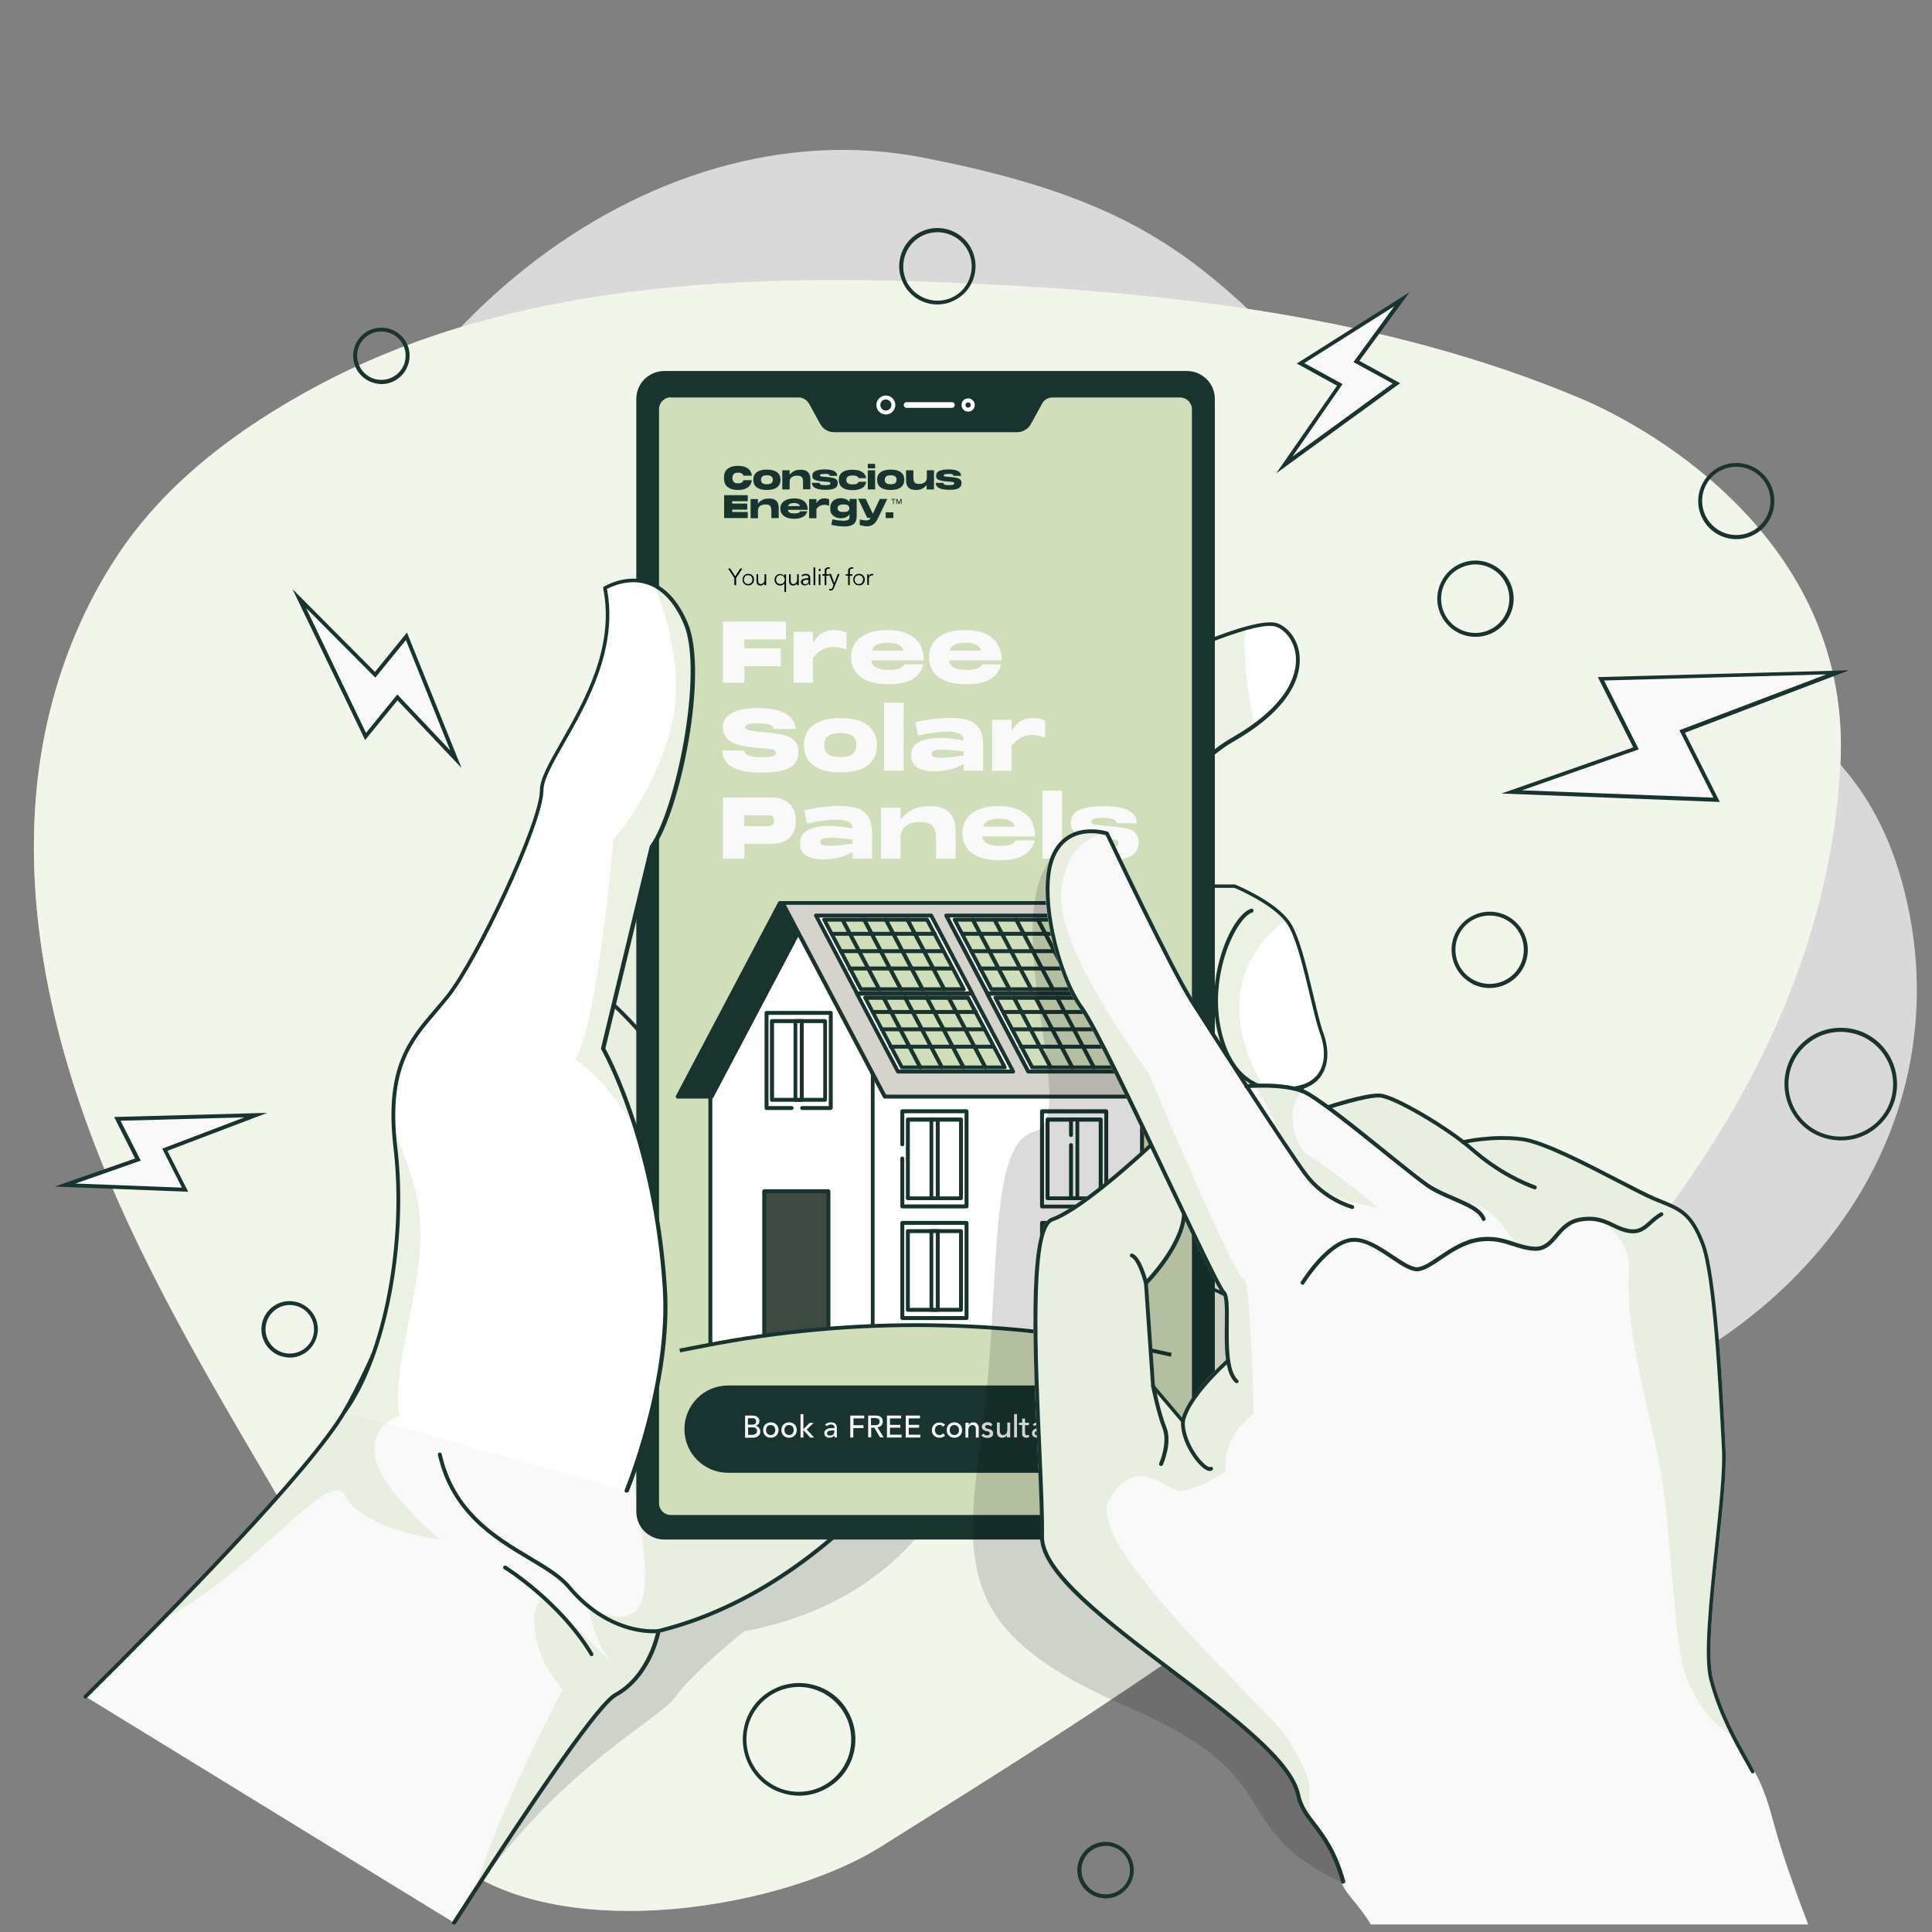<?xml version="1.0" encoding="UTF-8"?>
<!-- Generator: Adobe Illustrator 27.7.0, SVG Export Plug-In . SVG Version: 6.00 Build 0)  -->
<svg xmlns="http://www.w3.org/2000/svg" xmlns:xlink="http://www.w3.org/1999/xlink" version="1.1" id="Layer_1" x="0px" y="0px" viewBox="0 0 1080 1080" style="enable-background:new 0 0 1080 1080;" xml:space="preserve">
<rect x="0" y="0" width="1080" height="1080" fill="#808080" stroke="none"/>
<style type="text/css">
	.st0{opacity:0.7;}
	.st1{fill:#FFFFFF;}
	.st2{fill:#D0DEBA;}
	.st3{fill:#19332F;}
	.st4{opacity:0.2;}
	.st5{opacity:0.7;clip-path:url(#SVGID_00000050660975631641116430000007239742955176652204_);}
	.st6{clip-path:url(#SVGID_00000033347822417337780980000007616179436716605852_);}
	.st7{opacity:0.4;}
	.st8{clip-path:url(#SVGID_00000036960285156301250010000001917774367648462503_);}
	.st9{fill:#F9F9FA;}
	.st10{clip-path:url(#SVGID_00000172436879195786117190000017873579421475122350_);}
	.st11{clip-path:url(#SVGID_00000171713572503534843070000018142686071581394563_);}
	.st12{fill:#D5D3CB;}
	.st13{fill:#3E4942;}
	.st14{fill:#183430;}
	.st15{clip-path:url(#SVGID_00000154387340397213269080000003842399838831538851_);}
	.st16{clip-path:url(#SVGID_00000042704132731879099210000016215917565736100739_);}
	.st17{fill:#193430;}
	.st18{fill:#F6F6F5;}
	.st19{opacity:0.7;clip-path:url(#SVGID_00000036247790352954235200000007200797636257935502_);}
	.st20{clip-path:url(#SVGID_00000151502942811452380270000012907750512913584274_);}
	.st21{clip-path:url(#SVGID_00000121267758442462844020000016156610682884863907_);}
	.st22{clip-path:url(#SVGID_00000024723428092340864000000015204432125849092010_);}
	.st23{clip-path:url(#SVGID_00000116951680564382389550000017164223055151563690_);}
</style>
<g>
	<g>
		<g>
			<g>
				<g class="st0">
					<g>
						<g>
							<path class="st1" d="M183.8,668.6c0,0,67.1,142.9,229.7,187.5c162.6,44.5,333.3-20.8,472.9-70         c139.7-49.3,210.9-171,176.6-293.9c-34.3-122.9-152.7-112.4-265.9-220.4c-113.2-108-126.9-153.6-281-183.7         C362,58.1,197.3,188.2,159.6,369.6C121.9,550.9,183.8,668.6,183.8,668.6"></path>
						</g>
					</g>
				</g>
				<g>
					<path class="st2" d="M244.5,1032.3c54.9,57.9,189.6,36.7,247.9,0c189.4-119.2,521.4-317.5,536.4-604.9       c6.4-122.1-101.3-186.3-146.3-205.1c-108.1-45.2-226.6-58.8-343.6-64c-122.2-5.5-253.3-1.2-363.4,58.4       c-41.7,22.6-81,51.6-108,91.1c-27.4,40.2-43.1,88-47.3,136.3c-6.7,77.9,14.2,156,45.9,227.5c31.7,71.5,73.9,137.6,112.7,205.5       C204.1,921.5,198.3,983.5,244.5,1032.3"></path>
				</g>
				<g class="st0">
					<g>
						<g>
							<path class="st1" d="M244.5,1032.3c54.9,57.9,189.6,36.7,247.9,0c189.4-119.2,521.4-317.5,536.4-604.9         c6.4-122.1-101.3-186.3-146.3-205.1c-108.1-45.2-226.6-58.8-343.6-64c-122.2-5.5-253.3-1.2-363.4,58.4         c-41.7,22.6-81,51.6-108,91.1c-27.4,40.2-43.1,88-47.3,136.3c-6.7,77.9,14.2,156,45.9,227.5         c31.7,71.5,73.9,137.6,112.7,205.5C204.1,921.5,198.3,983.5,244.5,1032.3"></path>
						</g>
					</g>
				</g>
			</g>
			<g>
				<g>
					<path class="st3" d="M824.8,356c-2.5,0-5-0.4-7.4-1.3c-5.3-2-9.6-5.9-12-11.1c-2.4-5.2-2.6-11-0.6-16.3c2-5.3,5.9-9.6,11.1-12       c5.2-2.4,11-2.6,16.3-0.6c5.3,2,9.6,5.9,12,11.1c2.4,5.2,2.6,11,0.6,16.3c-2,5.3-5.9,9.6-11.1,12       C830.8,355.4,827.8,356,824.8,356z M824.8,315.5c-2.7,0-5.4,0.6-8,1.8c-4.7,2.1-8.2,5.9-10,10.7c-1.8,4.8-1.6,10,0.5,14.6       c2.1,4.7,5.9,8.2,10.7,10c4.8,1.8,10,1.6,14.6-0.5c9.6-4.4,13.8-15.8,9.4-25.4l0,0c-2.1-4.7-5.9-8.2-10.7-10       C829.3,316,827,315.5,824.8,315.5z"></path>
				</g>
				<g>
					<path class="st3" d="M970.6,301.4c-11.8,0-21.3-9.6-21.3-21.3s9.6-21.3,21.3-21.3s21.3,9.6,21.3,21.3S982.3,301.4,970.6,301.4z        M970.6,260.9c-10.6,0-19.1,8.6-19.1,19.1s8.6,19.1,19.1,19.1c10.6,0,19.1-8.6,19.1-19.1S981.1,260.9,970.6,260.9z"></path>
				</g>
				<g>
					<path class="st3" d="M832.7,552.3c-3.8,0-7.7-1-11.1-3.2c-10-6.2-13.2-19.3-7-29.3c6.2-10,19.3-13.2,29.3-7       c10,6.2,13.2,19.3,7,29.3l0,0C846.8,548.7,839.8,552.3,832.7,552.3z M832.7,511.8c-6.4,0-12.7,3.2-16.3,9.1       c-5.5,9-2.7,20.8,6.3,26.3c9,5.5,20.8,2.7,26.3-6.3l0,0c5.5-9,2.7-20.8-6.3-26.3C839.6,512.7,836.2,511.8,832.7,511.8z        M849.9,541.6L849.9,541.6L849.9,541.6z"></path>
				</g>
				<g>
					<path class="st3" d="M524,170.2c-8.1,0-15.8-4.6-19.4-12.5c-4.9-10.7-0.2-23.4,10.5-28.3c10.7-4.9,23.4-0.2,28.3,10.5l0,0       c4.9,10.7,0.2,23.4-10.5,28.3C530,169.6,527,170.2,524,170.2z M524,129.8c-2.7,0-5.4,0.6-7.9,1.7c-9.6,4.4-13.8,15.8-9.5,25.4       c4.4,9.6,15.8,13.8,25.4,9.5c9.6-4.4,13.8-15.8,9.5-25.4l0,0C538.2,133.9,531.2,129.8,524,129.8z"></path>
				</g>
				<g>
					<path class="st3" d="M446.7,1003.8c-3.7,0-7.4-0.7-11-2c-7.9-2.9-14.1-8.8-17.6-16.4c-3.5-7.6-3.8-16.2-0.9-24.1       c2.9-7.9,8.8-14.1,16.4-17.6c7.6-3.5,16.2-3.8,24.1-0.9c7.9,2.9,14.1,8.8,17.6,16.4l0,0c3.5,7.6,3.8,16.2,0.9,24.1       c-2.9,7.9-8.8,14.1-16.4,17.6C455.5,1002.9,451.1,1003.8,446.7,1003.8z M446.6,943c-4.1,0-8.3,0.9-12.2,2.7       c-7.1,3.3-12.5,9.1-15.3,16.4c-2.7,7.3-2.4,15.3,0.8,22.4c3.3,7.1,9.1,12.5,16.4,15.3c7.3,2.7,15.3,2.4,22.4-0.8       c7.1-3.3,12.5-9.1,15.3-16.4c2.7-7.3,2.4-15.3-0.8-22.4l0,0c-3.3-7.1-9.1-12.5-16.4-15.3C453.5,943.6,450.1,943,446.6,943z"></path>
				</g>
				<g>
					<path class="st3" d="M1029.1,637.5c-0.7,0-1.4,0-2.1-0.1c-8.4-0.5-16.1-4.3-21.6-10.6c-5.5-6.3-8.3-14.4-7.8-22.8       c0.5-8.4,4.3-16.1,10.6-21.6c6.3-5.6,14.4-8.3,22.8-7.8c8.4,0.5,16.1,4.3,21.6,10.6c5.5,6.3,8.3,14.4,7.8,22.8       c-0.5,8.4-4.3,16.1-10.6,21.6C1044.1,634.8,1036.8,637.5,1029.1,637.5z M1029,576.8c-7.1,0-13.9,2.5-19.3,7.3       c-5.9,5.2-9.4,12.3-9.9,20.1c-0.5,7.8,2.1,15.3,7.2,21.2c5.2,5.9,12.3,9.4,20.1,9.9c7.8,0.5,15.3-2.1,21.2-7.2l0,0       c5.9-5.2,9.4-12.3,9.9-20.1c0.5-7.8-2.1-15.3-7.2-21.2c-5.2-5.9-12.3-9.4-20.1-9.9C1030.3,576.8,1029.7,576.8,1029,576.8z"></path>
				</g>
				<g>
					<path class="st3" d="M162,758.9c-0.5,0-1,0-1.5-0.1c-4.2-0.4-8-2.4-10.7-5.6c-5.6-6.7-4.7-16.6,2-22.2c3.2-2.7,7.3-4,11.5-3.6       c4.2,0.4,8,2.4,10.7,5.6c2.7,3.2,4,7.3,3.6,11.5c-0.4,4.2-2.4,8-5.6,10.7C169.2,757.6,165.7,758.9,162,758.9z M162,729.5       c-3.2,0-6.2,1.1-8.7,3.2c-5.8,4.8-6.5,13.4-1.7,19.1c2.3,2.8,5.6,4.5,9.2,4.8c3.6,0.3,7.1-0.8,9.9-3.1c2.8-2.3,4.5-5.6,4.8-9.2       c0.3-3.6-0.8-7.1-3.1-9.9l0,0c-2.3-2.8-5.6-4.5-9.2-4.8C162.8,729.5,162.4,729.5,162,729.5z"></path>
				</g>
				<g>
					<path class="st3" d="M618.1,1061.2c-0.5,0-1,0-1.5-0.1c-4.2-0.4-8-2.4-10.7-5.6c-2.7-3.2-4-7.3-3.6-11.5       c0.4-4.2,2.4-8,5.6-10.7c3.2-2.7,7.3-4,11.5-3.6c4.2,0.4,8,2.4,10.7,5.6l0,0c5.6,6.7,4.7,16.6-2,22.2       C625.3,1059.9,621.8,1061.2,618.1,1061.2z M618.1,1031.9c-3.2,0-6.2,1.1-8.7,3.1c-2.8,2.3-4.5,5.6-4.8,9.2       c-0.3,3.6,0.8,7.1,3.1,9.9c2.3,2.8,5.6,4.5,9.2,4.8c3.6,0.3,7.1-0.8,9.9-3.1c5.8-4.8,6.5-13.4,1.7-19.1l0,0       c-2.3-2.8-5.6-4.5-9.2-4.8C618.9,1031.9,618.5,1031.9,618.1,1031.9z"></path>
				</g>
				<g>
					<path class="st3" d="M213.3,214.7c-0.5,0-1,0-1.5-0.1c-4.2-0.4-8-2.4-10.7-5.6c-5.6-6.7-4.7-16.6,2-22.2       c6.7-5.6,16.6-4.6,22.2,2c2.7,3.2,4,7.3,3.6,11.5c-0.4,4.2-2.4,8-5.6,10.7C220.5,213.4,217,214.7,213.3,214.7z M213.2,185.3       c-3.1,0-6.1,1-8.7,3.1c-5.8,4.8-6.5,13.4-1.7,19.1c2.3,2.8,5.6,4.5,9.2,4.8c3.6,0.3,7.1-0.8,9.9-3.1c2.8-2.3,4.5-5.6,4.8-9.2       c0.3-3.6-0.8-7.1-3.1-9.9l0,0C221,187,217.1,185.3,213.2,185.3z"></path>
				</g>
			</g>
			<g>
				<g class="st4">
					<g>
						<defs>
							<rect id="SVGID_1_" x="136.4" y="678.9" width="407.5" height="392"></rect>
						</defs>
						<clipPath id="SVGID_00000152976994538006637490000016061922321809204615_">
							<use xlink:href="#SVGID_1_" style="overflow:visible;"></use>
						</clipPath>
						<g style="opacity:0.7;clip-path:url(#SVGID_00000152976994538006637490000016061922321809204615_);">
							<g>
								<defs>
									<rect id="SVGID_00000060709790357023119950000017270628852824345268_" x="136.4" y="678.9" width="407.5" height="392"></rect>
								</defs>
								<clipPath id="SVGID_00000080175169711406356790000003986779018336602022_">
									<use xlink:href="#SVGID_00000060709790357023119950000017270628852824345268_" style="overflow:visible;"></use>
								</clipPath>
								<g style="clip-path:url(#SVGID_00000080175169711406356790000003986779018336602022_);">
									<path d="M543.9,800.4c0,0-17.9,91-127.9,111.5c0,0-28.7,22.9-38.3,36.5c-9.6,13.6-60.5,36.6-112.3,108.5l-129-156.4           L307,678.9L543.9,800.4z"></path>
								</g>
							</g>
						</g>
					</g>
				</g>
				<g>
					<path class="st1" d="M641.6,373.2c0,0,59.3-29,72.3-24c13,5,25.5,35-24.3,63.7c-49.8,28.7-35,82.2-35,82.2h35.6       c0,0,21.3,8.7,29.6,19.9c8.3,11.2,14.2,49.3,19,62.3c4.7,12.9,2.4,25.9-10.7,30.1c0,0-8.3,36.2-5.9,52.2       c2.4,16,1.2,26.4-14.2,28.3c-15.4,1.9-30.8-11.1-29.6-28.3l-11.9,43l8.3,16.5c0,0,15.4,5.2,32,19.4       c16.6,14.2,33.2,18.1,28.5,34c-4.7,15.8-14.2,32.9-64,13.1c-49.8-19.8-91.3-97.7-91.3-97.7L550,416.5L641.6,373.2z"></path>
				</g>
				<g class="st7">
					<g>
						<defs>
							<rect id="SVGID_00000034810172971257811690000007725024074573344681_" x="550" y="351.1" width="169.2" height="440.8"></rect>
						</defs>
						<clipPath id="SVGID_00000165921030809916093610000013307914028527303054_">
							<use xlink:href="#SVGID_00000034810172971257811690000007725024074573344681_" style="overflow:visible;"></use>
						</clipPath>
						<g style="clip-path:url(#SVGID_00000165921030809916093610000013307914028527303054_);">
							<path class="st2" d="M704,529.1c-26.9,36.6,2.9,78.8,2.9,78.8s-18.6,10.4-19.1,36.8c-0.2,11,2.6,26.4,5.9,40.6         c-9.2-4.5-16-14.2-15.2-25.8l-11.9,43l8.3,16.5c0,0,11,3.7,24.5,13.4c-7.4,16.9-9.6,37.9-9,59.4c-5.6-1.4-11.9-3.5-19-6.4         c-49.8-19.8-91.3-97.7-91.3-97.7L550,416.5l91.6-43.2c0,0,32.4-15.8,54.6-22.1c-1.7,20.8,2.4,42.2,5.3,54.2         c-3.5,2.6-7.4,5.1-11.8,7.7c-49.8,28.7-35,82.2-35,82.2h35.6c0,0,20.3,8.3,29,19C714.3,517.3,709.2,522.1,704,529.1"></path>
						</g>
					</g>
				</g>
				<g>
					<path class="st9" d="M548.8,756.6c0,0-64.5,126.5-180.8,155.1c0,0-4.4,25-24.1,35.8c-10.5,5.7-52.9,69.3-90.1,127.3L47.8,948.4       c12.7-12.6,27.2-27,41.9-42.1c43-43.9,88.9-93.1,102.9-117.3c12.6-21.6,28.4-59.2,42.3-94.4c17.7-45.1,32.1-86.5,32.1-86.5       l68.7-76.4l108.1-120.1l4.7,15.4L548.8,756.6z"></path>
				</g>
				<g class="st7">
					<g>
						<defs>
							<rect id="SVGID_00000065755671861258412530000013260701902748581028_" x="265.4" y="411.4" width="283.4" height="645.4"></rect>
						</defs>
						<clipPath id="SVGID_00000101102001814463602440000016821518205305716873_">
							<use xlink:href="#SVGID_00000065755671861258412530000013260701902748581028_" style="overflow:visible;"></use>
						</clipPath>
						<g style="clip-path:url(#SVGID_00000101102001814463602440000016821518205305716873_);">
							<path class="st2" d="M443.9,411.4l105,345.1c0,0-64.5,126.5-180.8,155.1c0,0-4.4,25-24.1,35.8c-9.4,5.1-44.6,56.9-78.6,109.3         c12.6-43.2,49.1-112.2,49.1-112.2c-23.4-27.7-16.6-57-7.2-48.6c9.1,8.1,32.9,31.7,34.4,33.2C331.4,917,329,897.9,329,897.9         s29,19.3,31.4-11.7c2.3-31-17.4-106.5-17.4-106.5l-51.7-198.6L443.9,411.4z"></path>
						</g>
					</g>
				</g>
				<g>
					<path class="st3" d="M708,795.6c-9.7,0-22-3-37.1-9c-49.6-19.7-91.5-97.4-91.9-98.2c-0.3-0.5-0.1-1.2,0.4-1.5       c0.5-0.3,1.2-0.1,1.5,0.5c0.4,0.8,41.9,77.7,90.8,97.2c23,9.2,39.1,11.2,49.3,6.3c7.9-3.8,11-11.2,13.3-18.7       c3.2-10.6-3.9-15.4-14.5-22.7c-4.2-2.8-8.9-6.1-13.6-10.1c-16.2-13.9-31.5-19.1-31.7-19.2c-0.3-0.1-0.5-0.3-0.6-0.5l-8.3-16.5       c-0.1-0.2-0.1-0.5-0.1-0.8l11.9-43c0.2-0.5,0.7-0.9,1.2-0.8c0.6,0.1,0.9,0.6,0.9,1.1c-0.5,7.6,2.4,14.9,8,20.2       c5.6,5.3,13.2,7.9,20.5,7c5.4-0.7,9.1-2.4,11.3-5.4c3.8-5,3.2-13.4,2-21.7c-2.4-16,5.6-51.1,5.9-52.6c0.1-0.4,0.4-0.7,0.7-0.8       c4.9-1.6,8.3-4.4,10.3-8.5c2.6-5.3,2.5-12.5-0.3-20.2c-1.7-4.6-3.5-12.2-5.6-21c-3.6-15.1-8-34-13.3-41       c-7.6-10.2-26.8-18.5-29-19.4h-35.4c-0.5,0-0.9-0.3-1-0.8c-0.2-0.5-14.5-54.6,35.5-83.4c32.3-18.6,36-36.3,35.3-45.1       c-0.7-8.8-6.1-14.8-10.9-16.6c-10-3.8-51.1,14-71.5,23.9l-91.6,43.3c-0.5,0.3-1.2,0-1.4-0.5c-0.3-0.5,0-1.2,0.5-1.4l91.6-43.2       c2.4-1.2,59.8-29.1,73.2-24c5.5,2.1,11.5,8.7,12.2,18.5c0.7,9.4-3,27.9-36.4,47.2c-45.2,26.1-36.2,73.5-34.7,80.2h34.7       c0.1,0,0.3,0,0.4,0.1c0.9,0.4,21.7,8.9,30.1,20.2c5.5,7.4,9.8,25.7,13.6,41.8c2,8.3,3.8,16.2,5.5,20.7c3,8.2,3.1,16,0.2,21.9       c-2.2,4.5-5.9,7.6-11,9.4c-1.1,4.7-7.9,36.7-5.8,51.2c1.3,8.8,1.9,17.7-2.4,23.3c-2.6,3.4-6.8,5.5-12.8,6.2       c-7.9,1-16.2-1.8-22.2-7.5c-4.4-4.1-7.2-9.5-8.3-15.2l-10,36.2l7.9,15.8c2.6,1,16.9,6.6,31.9,19.5c4.6,4,9.3,7.1,13.4,10       c10.6,7.3,19,13,15.4,25.1c-2.3,7.6-5.7,15.8-14.4,20C718,794.6,713.4,795.6,708,795.6z"></path>
				</g>
				<g>
					<path class="st3" d="M715.8,610.2c-6.2,0-11.9-1.4-16.8-4.3c-8.7-5.1-14.8-14.7-18.2-28.4c-7.8-31.7,7.7-66,18.5-69.5       c0.6-0.2,1.2,0.1,1.4,0.7c0.2,0.6-0.1,1.2-0.7,1.4c-8.8,2.8-24.8,35.1-17.1,66.9c3.2,13.2,9,22.3,17.2,27.1       c9.4,5.5,20.3,4.3,27.7,2.3c0.6-0.1,1.2,0.2,1.3,0.8c0.2,0.6-0.2,1.2-0.8,1.3C724,609.6,719.8,610.2,715.8,610.2z"></path>
				</g>
				<g>
					<path class="st3" d="M678.3,660.7c-0.6,0-1.1-0.5-1.1-1.1c0-1.7-1-41.2,14.1-51.4c0.5-0.3,1.2-0.2,1.5,0.3       c0.3,0.5,0.2,1.2-0.3,1.5c-14.2,9.5-13.2,49.1-13.2,49.5C679.5,660.1,679,660.6,678.3,660.7       C678.4,660.7,678.4,660.7,678.3,660.7z"></path>
				</g>
				<g class="st7">
					<g>
						<defs>
							<rect id="SVGID_00000131339084500278915030000003849169561406116529_" x="89.7" y="694.5" width="156.1" height="211.7"></rect>
						</defs>
						<clipPath id="SVGID_00000112612993802879596490000006246992022979523245_">
							<use xlink:href="#SVGID_00000131339084500278915030000003849169561406116529_" style="overflow:visible;"></use>
						</clipPath>
						<g style="clip-path:url(#SVGID_00000112612993802879596490000006246992022979523245_);">
							<path class="st2" d="M245.8,860.6c0,0-43.5-5.4-53.2-24.9c-8-16.1-51.5,44.1-102.9,70.5c43-43.9,88.9-93.1,102.9-117.3         c12.6-21.6,28.4-59.2,42.3-94.4v0c-0.7,29.3-16.3,74-11.8,97.3c0,0-16.7,4.1-13.4,22.7C213.1,833,245.8,860.6,245.8,860.6"></path>
						</g>
					</g>
				</g>
				<g>
					<path class="st3" d="M253.8,1075.9c-0.2,0-0.4-0.1-0.6-0.2c-0.5-0.3-0.7-1-0.3-1.5c51.3-79.9,81.8-122.9,90.5-127.6       c19-10.4,23.5-34.7,23.6-35c0.1-0.4,0.4-0.8,0.8-0.9c114.4-28.2,179.4-153.3,180.1-154.6c0.3-0.5,0.9-0.7,1.5-0.5       c0.5,0.3,0.7,0.9,0.5,1.5c-0.6,1.3-65.8,126.8-180.8,155.5c-0.9,4.2-6.2,25.8-24.5,35.8c-5.8,3.2-26.1,27.7-89.7,126.9       C254.5,1075.7,254.2,1075.9,253.8,1075.9z"></path>
				</g>
				<g>
					<path class="st3" d="M47.8,949.5c-0.3,0-0.6-0.1-0.8-0.3c-0.4-0.4-0.4-1.1,0-1.5c45.8-45.3,125.5-126.2,144.7-159.2       c28.2-48.6,73.9-179.5,74.3-180.8c0-0.1,0.1-0.3,0.2-0.4l176.8-196.5c0.4-0.4,1.1-0.5,1.5-0.1c0.4,0.4,0.5,1.1,0.1,1.5       L268,608.5c-2.1,6-46.6,133.1-74.4,181c-19.3,33.2-99.2,114.3-145.1,159.7C48.3,949.3,48.1,949.5,47.8,949.5z"></path>
				</g>
				<g>
					<path class="st3" d="M377.7,609.1c-0.5,0-0.9-0.3-1-0.7c-7.5-21.6-34.2-45.8-34.5-46c-0.4-0.4-0.5-1.1-0.1-1.5       c0.4-0.4,1.1-0.5,1.5-0.1c1.1,1,27.4,24.8,35.1,46.9c0.2,0.6-0.1,1.2-0.7,1.4C378,609,377.8,609.1,377.7,609.1z"></path>
				</g>
				<g>
					<path class="st3" d="M663.5,860.6H371.3c-8.6,0-15.6-7-15.6-15.6v-622c0-8.6,7-15.6,15.6-15.6h292.2c8.6,0,15.6,7,15.6,15.6       v622C679.1,853.6,672.1,860.6,663.5,860.6"></path>
				</g>
				<g>
					<path class="st2" d="M581.5,225.1l-6.2,11.3c-1.4,2.5-4,4-6.8,4H466.2c-2.8,0-5.4-1.5-6.8-4l-6.2-11.3c-1.4-2.5-4-4-6.8-4H375       c-4.3,0-7.7,3.5-7.7,7.7v611.6c0,4.3,3.5,7.7,7.7,7.7h284.7c4.3,0,7.7-3.5,7.7-7.7V228.8c0-4.3-3.5-7.7-7.7-7.7h-71.4       C585.5,221.1,582.9,222.6,581.5,225.1"></path>
				</g>
				<g>
					<rect x="486" y="589.4" class="st1" width="152.4" height="163.3"></rect>
				</g>
				<g>
					<path class="st3" d="M638.4,753.8H486c-0.6,0-1.1-0.5-1.1-1.1V589.4c0-0.6,0.5-1.1,1.1-1.1h152.4c0.6,0,1.1,0.5,1.1,1.1v163.3       C639.5,753.3,639,753.8,638.4,753.8z M487.1,751.6h150.2V590.5H487.1V751.6z"></path>
				</g>
				<g>
					<polygon class="st1" points="397.1,579.5 447.3,513.9 487.9,579.5 487.9,752.7 397.1,752.7      "></polygon>
				</g>
				<g>
					<path class="st3" d="M487.9,753.8h-90.8c-0.6,0-1.1-0.5-1.1-1.1V579.5c0-0.2,0.1-0.5,0.2-0.7l50.2-65.7       c0.2-0.3,0.5-0.4,0.9-0.4c0.4,0,0.7,0.2,0.9,0.5l40.5,65.7c0.1,0.2,0.2,0.4,0.2,0.6v173.2C488.9,753.3,488.5,753.8,487.9,753.8       z M398.2,751.6h88.6V579.9l-39.6-64.1l-49,64.1V751.6z"></path>
				</g>
				<g>
					<polygon class="st3" points="454.9,504.8 397.8,613 378.8,613 435.9,504.8      "></polygon>
				</g>
				<g>
					<path class="st3" d="M397.8,614.1h-19c-0.4,0-0.7-0.2-0.9-0.5c-0.2-0.3-0.2-0.7,0-1.1l57.1-108.2c0.2-0.4,0.6-0.6,1-0.6h19       c0.4,0,0.7,0.2,0.9,0.5c0.2,0.3,0.2,0.7,0,1.1l-57.1,108.2C398.6,613.9,398.2,614.1,397.8,614.1z M380.6,611.9h16.6l56-106.1       h-16.6L380.6,611.9z"></path>
				</g>
				<g>
					<polygon class="st12" points="437.5,504.8 597.8,504.8 654.9,613 494.6,613      "></polygon>
				</g>
				<g>
					<path class="st3" d="M654.9,614.1H494.6c-0.4,0-0.8-0.2-1-0.6l-57.1-108.2c-0.2-0.3-0.2-0.7,0-1.1c0.2-0.3,0.6-0.5,0.9-0.5       h160.3c0.4,0,0.8,0.2,1,0.6l57.1,108.2c0.2,0.3,0.2,0.7,0,1.1C655.6,613.9,655.3,614.1,654.9,614.1z M495.3,611.9h157.8       l-55.9-106.1H439.3L495.3,611.9z"></path>
				</g>
				<g>
					<rect x="427.3" y="665.9" class="st1" width="35.9" height="86.9"></rect>
				</g>
				<g>
					<rect x="427.3" y="665.9" class="st13" width="35.9" height="86.9"></rect>
					<path class="st3" d="M463.1,753.9h-35.9c-0.6,0-1.1-0.5-1.1-1.1v-86.9c0-0.6,0.5-1.1,1.1-1.1h35.9c0.6,0,1.1,0.5,1.1,1.1v86.9       C464.2,753.4,463.7,753.9,463.1,753.9z M428.4,751.7H462V667h-33.7V751.7z"></path>
				</g>
				<g>
					<polyline class="st1" points="504.5,639.7 504.5,621.3 540.3,621.3 540.3,674.4 504.5,674.4 504.5,647.6      "></polyline>
				</g>
				<g>
					<path class="st3" d="M540.3,675.5h-35.9c-0.6,0-1.1-0.5-1.1-1.1v-26.8c0-0.6,0.5-1.1,1.1-1.1s1.1,0.5,1.1,1.1v25.7h33.7v-51       h-33.7v17.4c0,0.6-0.5,1.1-1.1,1.1s-1.1-0.5-1.1-1.1v-18.5c0-0.6,0.5-1.1,1.1-1.1h35.9c0.6,0,1.1,0.5,1.1,1.1v53.2       C541.4,675,540.9,675.5,540.3,675.5z"></path>
				</g>
				<g>
					<rect x="507.6" y="625.9" class="st1" width="29.7" height="44"></rect>
				</g>
				<g>
					<path class="st3" d="M537.2,670.9h-29.7c-0.6,0-1.1-0.5-1.1-1.1v-44c0-0.6,0.5-1.1,1.1-1.1h29.7c0.6,0,1.1,0.5,1.1,1.1v44       C538.3,670.4,537.8,670.9,537.2,670.9z M508.6,668.8h27.5v-41.8h-27.5V668.8z"></path>
				</g>
				<g>
					<rect x="520.6" y="625.9" class="st1" width="3.5" height="44"></rect>
				</g>
				<g>
					<path class="st3" d="M524.2,670.9h-3.5c-0.6,0-1.1-0.5-1.1-1.1v-44c0-0.6,0.5-1.1,1.1-1.1h3.5c0.6,0,1.1,0.5,1.1,1.1v44       C525.2,670.4,524.8,670.9,524.2,670.9z M521.7,668.8h1.4v-41.8h-1.4V668.8z"></path>
				</g>
				<g>
					<polyline class="st1" points="442.5,619.4 428.5,619.4 428.5,566.2 464.3,566.2 464.3,619.4 448.4,619.4      "></polyline>
				</g>
				<g>
					<path class="st3" d="M464.3,620.5h-15.9c-0.6,0-1.1-0.5-1.1-1.1s0.5-1.1,1.1-1.1h14.9v-51h-33.7v51h12.9c0.6,0,1.1,0.5,1.1,1.1       s-0.5,1.1-1.1,1.1h-14c-0.6,0-1.1-0.5-1.1-1.1v-53.2c0-0.6,0.5-1.1,1.1-1.1h35.9c0.6,0,1.1,0.5,1.1,1.1v53.2       C465.4,620,464.9,620.5,464.3,620.5z"></path>
				</g>
				<g>
					<rect x="431.6" y="570.8" class="st1" width="29.7" height="44"></rect>
				</g>
				<g>
					<path class="st3" d="M461.2,615.9h-29.7c-0.6,0-1.1-0.5-1.1-1.1v-44c0-0.6,0.5-1.1,1.1-1.1h29.7c0.6,0,1.1,0.5,1.1,1.1v44       C462.3,615.4,461.8,615.9,461.2,615.9z M432.7,613.7h27.5v-41.8h-27.5V613.7z"></path>
				</g>
				<g>
					<rect x="444.6" y="570.8" class="st1" width="3.5" height="44"></rect>
				</g>
				<g>
					<path class="st3" d="M448.2,615.9h-3.5c-0.6,0-1.1-0.5-1.1-1.1v-44c0-0.6,0.5-1.1,1.1-1.1h3.5c0.6,0,1.1,0.5,1.1,1.1v44       C449.3,615.4,448.8,615.9,448.2,615.9z M445.7,613.7h1.4v-41.8h-1.4V613.7z"></path>
				</g>
				<g>
					<rect x="504.5" y="683.6" class="st1" width="35.9" height="53.2"></rect>
				</g>
				<g>
					<path class="st3" d="M540.3,737.9h-35.9c-0.6,0-1.1-0.5-1.1-1.1v-53.2c0-0.6,0.5-1.1,1.1-1.1h35.9c0.6,0,1.1,0.5,1.1,1.1v53.2       C541.4,737.4,540.9,737.9,540.3,737.9z M505.5,735.7h33.7v-51h-33.7V735.7z"></path>
				</g>
				<g>
					<rect x="507.6" y="688.2" class="st1" width="29.7" height="44"></rect>
				</g>
				<g>
					<path class="st3" d="M537.2,733.3h-29.7c-0.6,0-1.1-0.5-1.1-1.1v-44c0-0.6,0.5-1.1,1.1-1.1h29.7c0.6,0,1.1,0.5,1.1,1.1v44       C538.3,732.8,537.8,733.3,537.2,733.3z M508.6,731.1h27.5v-41.8h-27.5V731.1z"></path>
				</g>
				<g>
					<rect x="520.6" y="688.2" class="st1" width="3.5" height="44"></rect>
				</g>
				<g>
					<path class="st3" d="M524.2,733.3h-3.5c-0.6,0-1.1-0.5-1.1-1.1v-44c0-0.6,0.5-1.1,1.1-1.1h3.5c0.6,0,1.1,0.5,1.1,1.1v44       C525.2,732.8,524.8,733.3,524.2,733.3z M521.7,731.1h1.4v-41.8h-1.4V731.1z"></path>
				</g>
				<g>
					<rect x="582.5" y="621.3" class="st1" width="35.9" height="53.2"></rect>
				</g>
				<g>
					<path class="st3" d="M618.4,675.5h-35.9c-0.6,0-1.1-0.5-1.1-1.1v-53.2c0-0.6,0.5-1.1,1.1-1.1h35.9c0.6,0,1.1,0.5,1.1,1.1v53.2       C619.5,675,619,675.5,618.4,675.5z M583.6,673.4h33.7v-51h-33.7V673.4z"></path>
				</g>
				<g>
					<rect x="585.6" y="625.9" class="st1" width="29.7" height="44"></rect>
				</g>
				<g>
					<path class="st3" d="M615.3,670.9h-29.7c-0.6,0-1.1-0.5-1.1-1.1v-44c0-0.6,0.5-1.1,1.1-1.1h29.7c0.6,0,1.1,0.5,1.1,1.1v44       C616.4,670.4,615.9,670.9,615.3,670.9z M586.7,668.8h27.5v-41.8h-27.5V668.8z"></path>
				</g>
				<g>
					<polyline class="st1" points="598.7,634.6 598.7,625.9 602.2,625.9 602.2,669.8 598.7,669.8 598.7,640.1      "></polyline>
				</g>
				<g>
					<path class="st3" d="M602.2,670.9h-3.5c-0.6,0-1.1-0.5-1.1-1.1v-29.7c0-0.6,0.5-1.1,1.1-1.1s1.1,0.5,1.1,1.1v28.6h1.4v-41.8       h-1.4v7.6c0,0.6-0.5,1.1-1.1,1.1s-1.1-0.5-1.1-1.1v-8.7c0-0.6,0.5-1.1,1.1-1.1h3.5c0.6,0,1.1,0.5,1.1,1.1v44       C603.3,670.4,602.8,670.9,602.2,670.9z"></path>
				</g>
				<g>
					<rect x="582.5" y="683.6" class="st1" width="35.9" height="53.2"></rect>
				</g>
				<g>
					<path class="st3" d="M618.4,737.9h-35.9c-0.6,0-1.1-0.5-1.1-1.1v-53.2c0-0.6,0.5-1.1,1.1-1.1h35.9c0.6,0,1.1,0.5,1.1,1.1v53.2       C619.5,737.4,619,737.9,618.4,737.9z M583.6,735.7h33.7v-51h-33.7V735.7z"></path>
				</g>
				<g>
					<rect x="585.6" y="688.2" class="st1" width="29.7" height="44"></rect>
				</g>
				<g>
					<path class="st3" d="M615.3,733.3h-29.7c-0.6,0-1.1-0.5-1.1-1.1v-44c0-0.6,0.5-1.1,1.1-1.1h29.7c0.6,0,1.1,0.5,1.1,1.1v44       C616.4,732.8,615.9,733.3,615.3,733.3z M586.7,731.1h27.5v-41.8h-27.5V731.1z"></path>
				</g>
				<g>
					<rect x="598.7" y="688.2" class="st1" width="3.5" height="44"></rect>
				</g>
				<g>
					<path class="st3" d="M602.2,733.3h-3.5c-0.6,0-1.1-0.5-1.1-1.1v-44c0-0.6,0.5-1.1,1.1-1.1h3.5c0.6,0,1.1,0.5,1.1,1.1v44       C603.3,732.8,602.8,733.3,602.2,733.3z M599.8,731.1h1.4v-41.8h-1.4V731.1z"></path>
				</g>
				<g>
					<polygon class="st1" points="456.1,511.8 520.5,511.8 543.5,555.3 479.1,555.3      "></polygon>
				</g>
				<g>
					<path class="st3" d="M543.5,556.4h-64.4c-0.4,0-0.8-0.2-1-0.6l-22.9-43.5c-0.2-0.3-0.2-0.7,0-1.1c0.2-0.3,0.6-0.5,0.9-0.5h64.4       c0.4,0,0.8,0.2,1,0.6l22.9,43.5c0.2,0.3,0.2,0.7,0,1.1C544.2,556.2,543.9,556.4,543.5,556.4z M479.7,554.2h62l-21.8-41.3h-62       L479.7,554.2z"></path>
				</g>
				<g>
					<polygon class="st2" points="460.8,514.2 518.3,514.2 538.8,553 481.3,553      "></polygon>
				</g>
				<g>
					<path class="st3" d="M538.8,554.1h-57.5c-0.4,0-0.8-0.2-1-0.6l-20.5-38.9c-0.2-0.3-0.2-0.7,0-1.1c0.2-0.3,0.6-0.5,0.9-0.5h57.5       c0.4,0,0.8,0.2,1,0.6l20.5,38.9c0.2,0.3,0.2,0.7,0,1.1C539.5,553.9,539.2,554.1,538.8,554.1z M481.9,551.9H537l-19.4-36.7       h-55.1L481.9,551.9z"></path>
				</g>
				<g>
					<line class="st2" x1="471" y1="514.2" x2="491.5" y2="553"></line>
				</g>
				<g>
					<path class="st3" d="M491.5,554.1c-0.4,0-0.8-0.2-1-0.6L470,514.7c-0.3-0.5-0.1-1.2,0.5-1.5c0.5-0.3,1.2-0.1,1.5,0.5l20.5,38.9       c0.3,0.5,0.1,1.2-0.5,1.5C491.8,554.1,491.7,554.1,491.5,554.1z"></path>
				</g>
				<g>
					<line class="st2" x1="483.1" y1="514.2" x2="503.6" y2="553"></line>
				</g>
				<g>
					<path class="st3" d="M503.6,554.1c-0.4,0-0.8-0.2-1-0.6l-20.5-38.9c-0.3-0.5-0.1-1.2,0.5-1.5c0.5-0.3,1.2-0.1,1.5,0.5       l20.5,38.9c0.3,0.5,0.1,1.2-0.5,1.5C504,554.1,503.8,554.1,503.6,554.1z"></path>
				</g>
				<g>
					<line class="st2" x1="495.2" y1="514.2" x2="515.7" y2="553"></line>
				</g>
				<g>
					<path class="st3" d="M515.7,554.1c-0.4,0-0.8-0.2-1-0.6l-20.5-38.9c-0.3-0.5-0.1-1.2,0.5-1.5c0.5-0.3,1.2-0.1,1.5,0.5       l20.5,38.9c0.3,0.5,0.1,1.2-0.5,1.5C516.1,554.1,515.9,554.1,515.7,554.1z"></path>
				</g>
				<g>
					<line class="st2" x1="507.3" y1="514.2" x2="527.8" y2="553"></line>
				</g>
				<g>
					<path class="st3" d="M527.8,554.1c-0.4,0-0.8-0.2-1-0.6l-20.5-38.9c-0.3-0.5-0.1-1.2,0.5-1.5c0.5-0.3,1.2-0.1,1.5,0.5       l20.5,38.9c0.3,0.5,0.1,1.2-0.5,1.5C528.2,554.1,528,554.1,527.8,554.1z"></path>
				</g>
				<g>
					<path class="st2" d="M465.2,522.1h57.3H465.2z"></path>
				</g>
				<g>
					<path class="st3" d="M522.6,523.1h-57.3c-0.6,0-1.1-0.5-1.1-1.1s0.5-1.1,1.1-1.1h57.3c0.6,0,1.1,0.5,1.1,1.1       S523.2,523.1,522.6,523.1z"></path>
				</g>
				<g>
					<path class="st2" d="M470.1,531.7h57.3H470.1z"></path>
				</g>
				<g>
					<path class="st3" d="M527.4,532.8h-57.3c-0.6,0-1.1-0.5-1.1-1.1s0.5-1.1,1.1-1.1h57.3c0.6,0,1.1,0.5,1.1,1.1       S528,532.8,527.4,532.8z"></path>
				</g>
				<g>
					<path class="st2" d="M474.9,541.4h57.3H474.9z"></path>
				</g>
				<g>
					<path class="st3" d="M532.2,542.5h-57.3c-0.6,0-1.1-0.5-1.1-1.1c0-0.6,0.5-1.1,1.1-1.1h57.3c0.6,0,1.1,0.5,1.1,1.1       C533.3,542,532.9,542.5,532.2,542.5z"></path>
				</g>
				<g>
					<polygon class="st1" points="479,555.5 543.4,555.5 566.4,599 502,599      "></polygon>
				</g>
				<g>
					<path class="st3" d="M566.4,600.1H502c-0.4,0-0.8-0.2-1-0.6L478.1,556c-0.2-0.3-0.2-0.7,0-1.1c0.2-0.3,0.6-0.5,0.9-0.5h64.4       c0.4,0,0.8,0.2,1,0.6l22.9,43.5c0.2,0.3,0.2,0.7,0,1.1C567.1,599.9,566.8,600.1,566.4,600.1z M502.6,597.9h62l-21.8-41.3h-62       L502.6,597.9z"></path>
				</g>
				<g>
					<polygon class="st2" points="483.7,557.8 541.2,557.8 561.7,596.7 504.2,596.7      "></polygon>
				</g>
				<g>
					<path class="st3" d="M561.7,597.7h-57.5c-0.4,0-0.8-0.2-1-0.6l-20.5-38.9c-0.2-0.3-0.2-0.7,0-1.1c0.2-0.3,0.6-0.5,0.9-0.5h57.5       c0.4,0,0.8,0.2,1,0.6l20.5,38.9c0.2,0.3,0.2,0.7,0,1.1C562.5,597.5,562.1,597.7,561.7,597.7z M504.8,595.6h55.1l-19.4-36.7       h-55.1L504.8,595.6z"></path>
				</g>
				<g>
					<line class="st2" x1="493.9" y1="557.8" x2="514.4" y2="596.7"></line>
				</g>
				<g>
					<path class="st3" d="M514.4,597.7c-0.4,0-0.8-0.2-1-0.6L493,558.3c-0.3-0.5-0.1-1.2,0.5-1.5c0.5-0.3,1.2-0.1,1.5,0.5l20.5,38.9       c0.3,0.5,0.1,1.2-0.5,1.5C514.8,597.7,514.6,597.7,514.4,597.7z"></path>
				</g>
				<g>
					<line class="st2" x1="506" y1="557.8" x2="526.5" y2="596.7"></line>
				</g>
				<g>
					<path class="st3" d="M526.5,597.7c-0.4,0-0.8-0.2-1-0.6l-20.5-38.9c-0.3-0.5-0.1-1.2,0.5-1.5c0.5-0.3,1.2-0.1,1.5,0.5       l20.5,38.9c0.3,0.5,0.1,1.2-0.5,1.5C526.9,597.7,526.7,597.7,526.5,597.7z"></path>
				</g>
				<g>
					<line class="st2" x1="518.1" y1="557.8" x2="538.6" y2="596.7"></line>
				</g>
				<g>
					<path class="st3" d="M538.6,597.7c-0.4,0-0.8-0.2-1-0.6l-20.5-38.9c-0.3-0.5-0.1-1.2,0.5-1.5c0.5-0.3,1.2-0.1,1.5,0.5       l20.5,38.9c0.3,0.5,0.1,1.2-0.5,1.5C539,597.7,538.8,597.7,538.6,597.7z"></path>
				</g>
				<g>
					<line class="st2" x1="530.3" y1="557.8" x2="550.8" y2="596.7"></line>
				</g>
				<g>
					<path class="st3" d="M550.8,597.7c-0.4,0-0.8-0.2-1-0.6l-20.5-38.9c-0.3-0.5-0.1-1.2,0.5-1.5c0.5-0.3,1.2-0.1,1.5,0.5       l20.5,38.9c0.3,0.5,0.1,1.2-0.5,1.5C551.1,597.7,550.9,597.7,550.8,597.7z"></path>
				</g>
				<g>
					<path class="st2" d="M488.1,565.7h57.3H488.1z"></path>
				</g>
				<g>
					<path class="st3" d="M545.5,566.8h-57.3c-0.6,0-1.1-0.5-1.1-1.1c0-0.6,0.5-1.1,1.1-1.1h57.3c0.6,0,1.1,0.5,1.1,1.1       C546.6,566.3,546.1,566.8,545.5,566.8z"></path>
				</g>
				<g>
					<path class="st2" d="M493,575.4h57.3H493z"></path>
				</g>
				<g>
					<path class="st3" d="M550.3,576.5H493c-0.6,0-1.1-0.5-1.1-1.1s0.5-1.1,1.1-1.1h57.3c0.6,0,1.1,0.5,1.1,1.1       S550.9,576.5,550.3,576.5z"></path>
				</g>
				<g>
					<path class="st2" d="M497.8,585.1h57.3H497.8z"></path>
				</g>
				<g>
					<path class="st3" d="M555.2,586.2h-57.3c-0.6,0-1.1-0.5-1.1-1.1s0.5-1.1,1.1-1.1h57.3c0.6,0,1.1,0.5,1.1,1.1       S555.8,586.2,555.2,586.2z"></path>
				</g>
				<g>
					<polygon class="st1" points="529,511.8 593.4,511.8 616.3,555.3 551.9,555.3      "></polygon>
				</g>
				<g>
					<path class="st3" d="M616.3,556.4h-64.4c-0.4,0-0.8-0.2-1-0.6L528,512.3c-0.2-0.3-0.2-0.7,0-1.1c0.2-0.3,0.6-0.5,0.9-0.5h64.4       c0.4,0,0.8,0.2,1,0.6l22.9,43.5c0.2,0.3,0.2,0.7,0,1.1C617.1,556.2,616.7,556.4,616.3,556.4z M552.6,554.2h62l-21.8-41.3h-62       L552.6,554.2z"></path>
				</g>
				<g>
					<polygon class="st2" points="533.6,514.2 591.2,514.2 611.7,553 554.1,553      "></polygon>
				</g>
				<g>
					<path class="st3" d="M611.7,554.1h-57.5c-0.4,0-0.8-0.2-1-0.6l-20.5-38.9c-0.2-0.3-0.2-0.7,0-1.1c0.2-0.3,0.6-0.5,0.9-0.5h57.5       c0.4,0,0.8,0.2,1,0.6l20.5,38.9c0.2,0.3,0.2,0.7,0,1.1C612.4,553.9,612,554.1,611.7,554.1z M554.8,551.9h55.1l-19.4-36.7h-55.1       L554.8,551.9z"></path>
				</g>
				<g>
					<line class="st2" x1="543.8" y1="514.2" x2="564.3" y2="553"></line>
				</g>
				<g>
					<path class="st3" d="M564.3,554.1c-0.4,0-0.8-0.2-1-0.6l-20.5-38.9c-0.3-0.5-0.1-1.2,0.5-1.5c0.5-0.3,1.2-0.1,1.5,0.5       l20.5,38.9c0.3,0.5,0.1,1.2-0.5,1.5C564.7,554.1,564.5,554.1,564.3,554.1z"></path>
				</g>
				<g>
					<line class="st2" x1="556" y1="514.2" x2="576.5" y2="553"></line>
				</g>
				<g>
					<path class="st3" d="M576.5,554.1c-0.4,0-0.8-0.2-1-0.6L555,514.7c-0.3-0.5-0.1-1.2,0.5-1.5c0.5-0.3,1.2-0.1,1.5,0.5l20.5,38.9       c0.3,0.5,0.1,1.2-0.5,1.5C576.8,554.1,576.6,554.1,576.5,554.1z"></path>
				</g>
				<g>
					<line class="st2" x1="568.1" y1="514.2" x2="588.6" y2="553"></line>
				</g>
				<g>
					<path class="st3" d="M588.6,554.1c-0.4,0-0.8-0.2-1-0.6l-20.5-38.9c-0.3-0.5-0.1-1.2,0.5-1.5c0.5-0.3,1.2-0.1,1.5,0.5       l20.5,38.9c0.3,0.5,0.1,1.2-0.5,1.5C588.9,554.1,588.7,554.1,588.6,554.1z"></path>
				</g>
				<g>
					<line class="st2" x1="580.2" y1="514.2" x2="600.7" y2="553"></line>
				</g>
				<g>
					<path class="st3" d="M600.7,554.1c-0.4,0-0.8-0.2-1-0.6l-20.5-38.9c-0.3-0.5-0.1-1.2,0.5-1.5c0.5-0.3,1.2-0.1,1.5,0.5       l20.5,38.9c0.3,0.5,0.1,1.2-0.5,1.5C601,554.1,600.9,554.1,600.7,554.1z"></path>
				</g>
				<g>
					<path class="st2" d="M538.1,522.1h57.3H538.1z"></path>
				</g>
				<g>
					<path class="st3" d="M595.4,523.1h-57.3c-0.6,0-1.1-0.5-1.1-1.1s0.5-1.1,1.1-1.1h57.3c0.6,0,1.1,0.5,1.1,1.1       S596,523.1,595.4,523.1z"></path>
				</g>
				<g>
					<path class="st2" d="M542.9,531.7h57.3H542.9z"></path>
				</g>
				<g>
					<path class="st3" d="M600.2,532.8h-57.3c-0.6,0-1.1-0.5-1.1-1.1s0.5-1.1,1.1-1.1h57.3c0.6,0,1.1,0.5,1.1,1.1       S600.8,532.8,600.2,532.8z"></path>
				</g>
				<g>
					<path class="st2" d="M547.8,541.4h57.3H547.8z"></path>
				</g>
				<g>
					<path class="st3" d="M605.1,542.5h-57.3c-0.6,0-1.1-0.5-1.1-1.1c0-0.6,0.5-1.1,1.1-1.1h57.3c0.6,0,1.1,0.5,1.1,1.1       C606.2,542,605.7,542.5,605.1,542.5z"></path>
				</g>
				<g>
					<polygon class="st1" points="551.9,555.5 616.3,555.5 639.2,599 574.8,599      "></polygon>
				</g>
				<g>
					<path class="st3" d="M639.2,600.1h-64.4c-0.4,0-0.8-0.2-1-0.6L550.9,556c-0.2-0.3-0.2-0.7,0-1.1c0.2-0.3,0.6-0.5,0.9-0.5h64.4       c0.4,0,0.8,0.2,1,0.6l22.9,43.5c0.2,0.3,0.2,0.7,0,1.1C640,599.9,639.6,600.1,639.2,600.1z M575.5,597.9h62l-21.8-41.3h-62       L575.5,597.9z"></path>
				</g>
				<g>
					<polygon class="st2" points="556.5,557.8 614.1,557.8 634.6,596.7 577,596.7      "></polygon>
				</g>
				<g>
					<path class="st3" d="M634.6,597.7H577c-0.4,0-0.8-0.2-1-0.6l-20.5-38.9c-0.2-0.3-0.2-0.7,0-1.1c0.2-0.3,0.6-0.5,0.9-0.5h57.5       c0.4,0,0.8,0.2,1,0.6l20.5,38.9c0.2,0.3,0.2,0.7,0,1.1C635.3,597.5,634.9,597.7,634.6,597.7z M577.7,595.6h55.1l-19.4-36.7       h-55.1L577.7,595.6z"></path>
				</g>
				<g>
					<line class="st2" x1="566.8" y1="557.8" x2="587.3" y2="596.7"></line>
				</g>
				<g>
					<path class="st3" d="M587.3,597.7c-0.4,0-0.8-0.2-1-0.6l-20.5-38.9c-0.3-0.5-0.1-1.2,0.5-1.5c0.5-0.3,1.2-0.1,1.5,0.5       l20.5,38.9c0.3,0.5,0.1,1.2-0.5,1.5C587.6,597.7,587.4,597.7,587.3,597.7z"></path>
				</g>
				<g>
					<line class="st2" x1="578.9" y1="557.8" x2="599.4" y2="596.7"></line>
				</g>
				<g>
					<path class="st3" d="M599.4,597.7c-0.4,0-0.8-0.2-1-0.6l-20.5-38.9c-0.3-0.5-0.1-1.2,0.5-1.5c0.5-0.3,1.2-0.1,1.5,0.5       l20.5,38.9c0.3,0.5,0.1,1.2-0.5,1.5C599.7,597.7,599.5,597.7,599.4,597.7z"></path>
				</g>
				<g>
					<line class="st2" x1="591" y1="557.8" x2="611.5" y2="596.7"></line>
				</g>
				<g>
					<path class="st3" d="M611.5,597.7c-0.4,0-0.8-0.2-1-0.6L590,558.3c-0.3-0.5-0.1-1.2,0.5-1.5c0.5-0.3,1.2-0.1,1.5,0.5l20.5,38.9       c0.3,0.5,0.1,1.2-0.5,1.5C611.8,597.7,611.7,597.7,611.5,597.7z"></path>
				</g>
				<g>
					<line class="st2" x1="603.1" y1="557.8" x2="623.6" y2="596.7"></line>
				</g>
				<g>
					<path class="st3" d="M623.6,597.7c-0.4,0-0.8-0.2-1-0.6l-20.5-38.9c-0.3-0.5-0.1-1.2,0.5-1.5c0.5-0.3,1.2-0.1,1.5,0.5       l20.5,38.9c0.3,0.5,0.1,1.2-0.5,1.5C623.9,597.7,623.8,597.7,623.6,597.7z"></path>
				</g>
				<g>
					<path class="st2" d="M561,565.7h57.3H561z"></path>
				</g>
				<g>
					<path class="st3" d="M618.3,566.8H561c-0.6,0-1.1-0.5-1.1-1.1c0-0.6,0.5-1.1,1.1-1.1h57.3c0.6,0,1.1,0.5,1.1,1.1       C619.4,566.3,618.9,566.8,618.3,566.8z"></path>
				</g>
				<g>
					<path class="st2" d="M565.8,575.4h57.3H565.8z"></path>
				</g>
				<g>
					<path class="st3" d="M623.2,576.5h-57.3c-0.6,0-1.1-0.5-1.1-1.1s0.5-1.1,1.1-1.1h57.3c0.6,0,1.1,0.5,1.1,1.1       S623.8,576.5,623.2,576.5z"></path>
				</g>
				<g>
					<path class="st2" d="M570.7,585.1H628H570.7z"></path>
				</g>
				<g>
					<path class="st3" d="M628,586.2h-57.3c-0.6,0-1.1-0.5-1.1-1.1s0.5-1.1,1.1-1.1H628c0.6,0,1.1,0.5,1.1,1.1       S628.6,586.2,628,586.2z"></path>
				</g>
				<g>
					<path class="st2" d="M380,754.9l13.3-2.6c84.3-16.5,169.7-15.4,253.8,3.3l7.7,1.7"></path>
					<path class="st14" d="M654.5,758.4l-7.7-1.7c-83.9-18.7-169.2-19.8-253.3-3.3l-13.3,2.6l-0.4-2.1l13.3-2.6       c84.4-16.5,170-15.4,254.2,3.3l7.7,1.7L654.5,758.4z"></path>
				</g>
				<g>
					<path class="st3" d="M659.7,849.2H375c-4.9,0-8.8-4-8.8-8.8V228.8c0-4.9,4-8.8,8.8-8.8h71.4c3.2,0,6.2,1.8,7.7,4.6l6.2,11.3       c1.2,2.1,3.4,3.5,5.8,3.5h102.3c2.4,0,4.7-1.3,5.8-3.5l6.2-11.3c1.5-2.8,4.5-4.6,7.7-4.6h71.4c4.9,0,8.8,4,8.8,8.8v611.6       C668.6,845.3,664.6,849.2,659.7,849.2z M375,222.1c-3.7,0-6.6,3-6.6,6.6v611.6c0,3.7,3,6.6,6.6,6.6h284.7c3.7,0,6.6-3,6.6-6.6       V228.8c0-3.7-3-6.6-6.6-6.6h-71.4c-2.4,0-4.7,1.3-5.8,3.5l-6.2,11.3c-1.5,2.8-4.5,4.6-7.7,4.6H466.2c-3.2,0-6.2-1.8-7.7-4.6       l-6.2-11.3c-1.2-2.1-3.4-3.5-5.8-3.5H375z M581.5,225.1L581.5,225.1L581.5,225.1z"></path>
				</g>
				<g>
					<path class="st1" d="M495.2,231.7c-2.9,0-5.3-2.4-5.3-5.3s2.4-5.3,5.3-5.3c2.9,0,5.3,2.4,5.3,5.3S498.1,231.7,495.2,231.7z        M495.2,223.3c-1.7,0-3.1,1.4-3.1,3.1s1.4,3.1,3.1,3.1c1.7,0,3.1-1.4,3.1-3.1S496.9,223.3,495.2,223.3z"></path>
				</g>
				<g>
					<path class="st1" d="M541.2,230.1c-2,0-3.7-1.6-3.7-3.7s1.6-3.7,3.7-3.7c2,0,3.7,1.6,3.7,3.7S543.2,230.1,541.2,230.1z        M541.2,224.9c-0.8,0-1.5,0.7-1.5,1.5s0.7,1.5,1.5,1.5c0.8,0,1.5-0.7,1.5-1.5S542,224.9,541.2,224.9z"></path>
				</g>
				<g>
					<path class="st1" d="M532.1,224.8h-25.3c-0.9,0-1.6,0.7-1.6,1.6c0,0.9,0.7,1.6,1.6,1.6h25.3c0.9,0,1.6-0.7,1.6-1.6       C533.8,225.5,533,224.8,532.1,224.8"></path>
				</g>
				<g>
					<path class="st1" d="M371.5,720c3.5,53.6-21.3,113.3-21.3,113.3l-134.1-37.8l-23.4-6.6c23.2-32.3,34.3-95.9,28.3-147.4       c-0.5-3.9-0.8-7.5-1-11c-2.2-42.5,15.3-54.9,30.2-73.7c16.2-20.3,52.5-97,52.5-115.2c0-18.2,45.4-62.6,35.3-113.1       c0,0,13.7-8.5,27.6-1.5c6.3,3.2,12.5,9.5,17.6,21.3c11.8,27.7-4.8,105.8-18.9,125L337,586c0,0,9.2,15.8,18.2,44.6       C362.2,653,369.1,683.3,371.5,720"></path>
				</g>
				<g class="st7">
					<g>
						<defs>
							<rect id="SVGID_00000173865812284086528400000007809640701098958773_" x="192.7" y="630.5" width="42.3" height="165"></rect>
						</defs>
						<clipPath id="SVGID_00000173129722396103833500000008559935849974803598_">
							<use xlink:href="#SVGID_00000173865812284086528400000007809640701098958773_" style="overflow:visible;"></use>
						</clipPath>
						<g style="clip-path:url(#SVGID_00000173129722396103833500000008559935849974803598_);">
							<path class="st2" d="M220,630.5c7.6,20.8,15.7,34.8,15,64c-0.7,29.3-16.3,74-11.8,97.3c0,0-3.5,0.9-7,3.6l-23.4-6.6         c23.2-32.3,34.3-95.9,28.3-147.4C220.5,637.7,220.2,634,220,630.5"></path>
						</g>
					</g>
				</g>
				<g class="st7">
					<g>
						<defs>
							<rect id="SVGID_00000111879937911808576540000007749494275104403135_" x="321.2" y="327.1" width="66" height="303.5"></rect>
						</defs>
						<clipPath id="SVGID_00000180340977828333049870000003174049162188664476_">
							<use xlink:href="#SVGID_00000111879937911808576540000007749494275104403135_" style="overflow:visible;"></use>
						</clipPath>
						<g style="clip-path:url(#SVGID_00000180340977828333049870000003174049162188664476_);">
							<path class="st2" d="M364.2,473.3L337,586c0,0,9.2,15.8,18.2,44.6c0,0,0,0,0-0.1c-18.4-29.7-34-38.5-34-38.5         c12.3-14.7,21.7-122.4,21.7-122.4s38.5-45.2,34.8-92.5c-1.7-21.8-7-38.4-12.1-50c6.3,3.2,12.5,9.5,17.6,21.3         C395,376,378.4,454.2,364.2,473.3"></path>
						</g>
					</g>
				</g>
				<g>
					<path class="st3" d="M350.2,834.4c-0.1,0-0.3,0-0.4-0.1c-0.6-0.2-0.8-0.9-0.6-1.4c0.2-0.6,24.7-60.1,21.3-112.8       c-5.4-82.6-34.1-133-34.4-133.5c-0.1-0.2-0.2-0.5-0.1-0.8l27.2-112.7c0-0.1,0.1-0.3,0.2-0.4c14.2-19.3,30.2-97.2,18.8-123.9       c-5.1-12-12.1-19.5-20.7-22.2c-10.2-3.2-19.7,1.3-22.2,2.6c6.3,33.4-11.1,63.9-23.8,86.1c-6.5,11.4-11.7,20.5-11.7,26.4       c0,18.5-35.9,94.8-52.7,115.9c-2.3,2.8-4.6,5.5-6.8,8.2c-14.1,16.4-27.4,31.8-22.2,75.7c6.3,53.2-6,116.9-28.5,148.1       c-0.4,0.5-1,0.6-1.5,0.3c-0.5-0.4-0.6-1-0.2-1.5c22.2-30.9,34.3-93.9,28.1-146.6c-5.3-44.8,8.3-60.6,22.7-77.4       c2.2-2.6,4.6-5.3,6.8-8.1c16.2-20.4,52.3-96.8,52.3-114.5c0-6.5,5.3-15.7,12-27.4c12.6-22.2,30-52.5,23.4-85.4       c-0.1-0.4,0.1-0.9,0.5-1.1c0.5-0.3,11.9-7.2,24.6-3.2c9.2,2.9,16.7,10.8,22.1,23.4c11.9,27.8-4.1,105.4-18.9,125.9l-27.1,112.1       c2.7,4.9,29.3,54.7,34.4,134.1c3.5,53.2-21.2,113.2-21.4,113.8C351,834.1,350.6,834.4,350.2,834.4z"></path>
				</g>
				<g>
					<path class="st3" d="M330.7,925.8c-0.4,0-0.7-0.2-0.9-0.5c-17.5-29.1-47.7-48-48-48.1c-0.5-0.3-0.7-1-0.4-1.5       c0.3-0.5,1-0.7,1.5-0.4c0.3,0.2,31,19.3,48.7,48.9c0.3,0.5,0.1,1.2-0.4,1.5C331.1,925.7,330.9,925.8,330.7,925.8z"></path>
				</g>
				<g>
					<path class="st3" d="M365.2,913c-7.7,0-28.8-2.3-48-25.2c-4.8-5.7-12.6-10.4-21.7-15.8c-19.3-11.5-43.3-25.9-50.7-58.7       c-0.1-0.6,0.2-1.2,0.8-1.3c0.6-0.1,1.2,0.2,1.3,0.8c7.1,31.9,30.7,46,49.7,57.3c9.2,5.5,17.2,10.3,22.2,16.3       c23.1,27.6,48.8,24.3,49.1,24.3c0.6-0.1,1.1,0.3,1.2,0.9c0.1,0.6-0.3,1.1-0.9,1.2C368.2,912.8,367.1,913,365.2,913z"></path>
				</g>
				<g>
					<g>
						<path class="st9" d="M439.4,347.4v10h-23.3v5h20.4v10h-20.4v9.3h-11.9v-34.2H439.4z"></path>
						<path class="st9" d="M469.8,352.5c1.1,0.2,2.2,0.6,3.4,1.1v9.5c-1.5-0.5-2.8-0.9-3.9-1.1c-1.1-0.2-2.2-0.3-3.5-0.3        c-2,0-3.9,0.4-5.8,1.3c-1.9,0.9-3.7,2.4-5.5,4.7v14h-10.9v-28.5h10.9v6.2c1.5-2.5,3.1-4.4,5-5.5c1.9-1.1,4.1-1.7,6.7-1.7        C467.5,352.2,468.7,352.3,469.8,352.5z"></path>
						<path class="st9" d="M502.8,373.7c1.3-0.5,2.2-1.3,2.7-2.3h10.7c-1,3.7-3.1,6.5-6.2,8.3c-3.2,1.9-7.6,2.8-13.4,2.8        c-6.5,0-11.6-1.3-15.3-3.9c-3.6-2.6-5.5-6.4-5.5-11.3c0-3.3,0.9-6.1,2.6-8.3c1.7-2.3,4.1-4,7.1-5.1c3-1.2,6.6-1.7,10.6-1.7        c6.3,0,11.3,1.4,14.9,4.3c3.6,2.9,5.4,7.1,5.4,12.7H487c0.3,2,1.4,3.3,3,4.1c1.7,0.8,4,1.2,7.1,1.2        C499.6,374.5,501.5,374.2,502.8,373.7z M490.4,360.3c-1.5,0.7-2.5,1.8-3,3.4h17.8c-0.6-1.6-1.6-2.7-3.1-3.4        c-1.5-0.7-3.4-1-5.9-1C493.8,359.3,491.9,359.6,490.4,360.3z"></path>
						<path class="st9" d="M546.3,373.7c1.3-0.5,2.2-1.3,2.7-2.3h10.7c-1,3.7-3.1,6.5-6.2,8.3c-3.2,1.9-7.6,2.8-13.4,2.8        c-6.5,0-11.6-1.3-15.3-3.9c-3.6-2.6-5.5-6.4-5.5-11.3c0-3.3,0.9-6.1,2.6-8.3c1.7-2.3,4.1-4,7.1-5.1c3-1.2,6.6-1.7,10.6-1.7        c6.3,0,11.3,1.4,14.9,4.3s5.4,7.1,5.4,12.7h-29.5c0.3,2,1.4,3.3,3,4.1c1.7,0.8,4,1.2,7.1,1.2        C543,374.5,544.9,374.2,546.3,373.7z M533.8,360.3c-1.5,0.7-2.5,1.8-3,3.4h17.8c-0.6-1.6-1.6-2.7-3.1-3.4        c-1.5-0.7-3.4-1-5.9-1C537.2,359.3,535.3,359.6,533.8,360.3z"></path>
						<path class="st9" d="M416.1,419.6c0,2.4,3.1,3.7,9.4,3.7c2.3,0,4.1-0.1,5.3-0.3c1.2-0.2,2-0.5,2.4-0.8s0.6-0.8,0.6-1.3        c0-0.7-0.2-1.1-0.7-1.4c-0.4-0.3-1.3-0.6-2.6-0.8c-1.3-0.2-3.5-0.4-6.6-0.6c-4.7-0.3-8.4-1-11.3-1.8c-2.9-0.9-5-2.1-6.4-3.7        c-1.4-1.6-2.1-3.6-2.1-6.2c0-3.4,1.7-6,5.2-7.9c3.5-1.8,8.2-2.7,14.2-2.7c6.7,0,11.9,1,15.5,3c3.6,2,5.5,4.9,5.8,8.7h-12.4        c0-1.1-0.7-1.9-2.1-2.4c-1.4-0.5-3.7-0.7-6.7-0.7c-2.7,0-4.5,0.2-5.5,0.5c-1,0.4-1.5,0.9-1.5,1.5c0,0.5,0.2,1,0.7,1.3        c0.4,0.3,1.3,0.6,2.6,0.8c1.3,0.2,3.3,0.5,6.1,0.7c4.9,0.4,8.8,0.9,11.5,1.5c2.7,0.6,4.8,1.6,6.4,3.1c1.6,1.5,2.4,3.7,2.4,6.6        c0,4.2-1.7,7.1-5.1,8.9c-3.4,1.8-8.5,2.6-15.2,2.6c-7.1,0-12.6-1-16.3-2.9c-3.7-1.9-5.7-5-5.9-9.4H416.1z"></path>
						<path class="st9" d="M454.6,427.8c-3.5-2.7-5.2-6.4-5.2-11.2c0-4.8,1.7-8.6,5.2-11.2c3.5-2.7,8.5-4,15.2-4        c6.7,0,11.7,1.3,15.2,4c3.5,2.7,5.2,6.4,5.2,11.2c0,4.8-1.7,8.6-5.2,11.2c-3.5,2.7-8.5,4-15.2,4        C463.1,431.8,458.1,430.4,454.6,427.8z M476.5,421.6c1.5-1.1,2.2-2.7,2.2-5.1c0-2.3-0.7-4-2.2-5.1c-1.5-1.1-3.7-1.6-6.7-1.6        s-5.3,0.5-6.8,1.6c-1.5,1.1-2.2,2.7-2.2,5.1c0,2.3,0.7,4,2.2,5.1c1.5,1.1,3.7,1.6,6.8,1.6S475.1,422.7,476.5,421.6z"></path>
						<path class="st9" d="M494.2,430.8v-38h10.9v38H494.2z"></path>
						<path class="st9" d="M541.8,402.8c2.6,1,4.5,2.6,5.8,4.7c1.3,2.2,1.9,5.1,2,8.7v14.6h-10.9V427c-2.4,1.5-5,2.5-7.9,3.2        c-2.9,0.7-5.7,1-8.3,1c-4,0-7.2-0.7-9.6-2.1c-2.4-1.4-3.6-3.7-3.6-6.9c0-3.5,1.6-6.1,4.7-7.5c3.1-1.5,7-2.2,11.7-2.2        c4,0,8.3,0.5,13,1.4c-0.1-1.8-0.9-3.1-2.4-3.8c-1.5-0.7-3.6-1.1-6.4-1.1c-2.5,0-5,0.2-7.6,0.5c-2.6,0.4-5.6,0.9-9.1,1.7        l-1.5-7.5c7.3-1.6,14-2.4,20.2-2.4C535.9,401.4,539.3,401.9,541.8,402.8z M538.7,422.3v-2.2c-4.4-0.6-8.2-1-11.4-1        c-2.4,0-4.1,0.2-5.1,0.5c-1,0.4-1.5,1-1.5,1.8c0,0.8,0.4,1.4,1.2,1.7c0.8,0.3,2.2,0.5,4.3,0.5        C528.8,423.7,533,423.2,538.7,422.3z"></path>
						<path class="st9" d="M580.8,401.7c1.1,0.2,2.2,0.6,3.4,1.1v9.5c-1.5-0.5-2.8-0.9-3.9-1.1c-1.1-0.2-2.2-0.3-3.5-0.3        c-2,0-3.9,0.4-5.8,1.3c-1.9,0.9-3.7,2.4-5.5,4.7v14h-10.9v-28.5h10.9v6.2c1.5-2.5,3.1-4.4,5-5.5c1.9-1.1,4.1-1.7,6.7-1.7        C578.6,401.4,579.8,401.5,580.8,401.7z"></path>
						<path class="st9" d="M441.3,449.3c2.4,2.3,3.6,5.5,3.6,9.5c0,4.1-1.2,7.2-3.6,9.5c-2.4,2.3-5.8,3.4-10,3.4h-15.2v8.3h-11.9        v-34.2h27.1C435.6,445.8,438.9,447,441.3,449.3z M428.4,461.8c0.9,0,1.7,0,2.3-0.1c0.6-0.1,1-0.4,1.4-0.8        c0.4-0.4,0.5-1.1,0.5-2.1c0-1-0.2-1.6-0.5-2.1c-0.4-0.4-0.8-0.7-1.4-0.8c-0.6-0.1-1.3-0.1-2.3-0.1h-12.4v6H428.4z"></path>
						<path class="st9" d="M479.7,452c2.6,1,4.5,2.6,5.8,4.7s1.9,5.1,2,8.7V480h-10.9v-3.8c-2.4,1.5-5,2.5-7.9,3.2        c-2.9,0.7-5.7,1-8.3,1c-4,0-7.2-0.7-9.6-2.1c-2.4-1.4-3.6-3.7-3.6-6.9c0-3.5,1.6-6.1,4.7-7.5c3.1-1.5,7-2.2,11.7-2.2        c4,0,8.3,0.5,13,1.4c-0.1-1.8-0.9-3.1-2.4-3.8c-1.5-0.7-3.6-1.1-6.4-1.1c-2.5,0-5,0.2-7.6,0.5c-2.6,0.4-5.6,0.9-9.1,1.7        l-1.5-7.5c7.3-1.6,14-2.4,20.2-2.4C473.8,450.6,477.1,451.1,479.7,452z M476.5,471.5v-2.2c-4.4-0.6-8.2-1-11.4-1        c-2.4,0-4.1,0.2-5.1,0.5c-1,0.4-1.5,1-1.5,1.8c0,0.8,0.4,1.4,1.2,1.7c0.8,0.3,2.2,0.5,4.3,0.5        C466.6,472.9,470.8,472.4,476.5,471.5z"></path>
						<path class="st9" d="M534.2,464.8V480h-10.9v-11.2c0-3.2-0.7-5.6-2-7.1c-1.3-1.5-3.6-2.2-6.9-2.2c-3.6,0-6.3,0.8-8.2,2.3        c-1.9,1.6-2.8,3.9-2.8,6.9V480h-10.9v-28.5h10.9v6.7c1.9-2.4,4.2-4.3,6.8-5.6c2.6-1.3,5.8-2,9.6-2        C529.4,450.6,534.2,455.3,534.2,464.8z"></path>
						<path class="st9" d="M565,472.1c1.3-0.5,2.2-1.3,2.7-2.3h10.7c-1,3.7-3.1,6.5-6.2,8.3c-3.2,1.9-7.6,2.8-13.4,2.8        c-6.5,0-11.6-1.3-15.3-3.9c-3.6-2.6-5.5-6.4-5.5-11.3c0-3.3,0.9-6.1,2.6-8.3c1.7-2.3,4.1-4,7.1-5.1c3-1.2,6.6-1.7,10.6-1.7        c6.3,0,11.3,1.4,14.9,4.3c3.6,2.9,5.4,7.1,5.4,12.7h-29.5c0.3,2,1.4,3.3,3,4.1c1.7,0.8,4,1.2,7.1,1.2        C561.8,472.9,563.7,472.6,565,472.1z M552.6,458.7c-1.5,0.7-2.5,1.8-3,3.4h17.8c-0.6-1.6-1.6-2.7-3.1-3.4        c-1.5-0.7-3.4-1-5.9-1C556,457.7,554.1,458,552.6,458.7z"></path>
						<path class="st9" d="M582.8,480v-38h10.9v38H582.8z"></path>
						<path class="st9" d="M609.3,470.5c0,0.8,0.2,1.5,0.7,1.9c0.5,0.5,1.3,0.8,2.5,1.1c1.2,0.2,3,0.4,5.2,0.4        c2.1,0,3.7-0.1,4.7-0.3c1.1-0.2,1.8-0.4,2.2-0.8c0.4-0.3,0.6-0.8,0.6-1.5c0-0.7-0.2-1.2-0.7-1.5c-0.5-0.3-1.2-0.5-2.3-0.7        c-1.1-0.1-3-0.3-5.9-0.5c-4.5-0.3-7.9-0.7-10.3-1.2c-2.4-0.5-4.2-1.3-5.5-2.4c-1.3-1.1-1.9-2.8-1.9-4.9c0-3.5,1.7-6,5-7.4        s7.8-2.1,13.5-2.1c5.5,0,9.9,0.7,13.2,2.2c3.3,1.5,5.1,3.9,5.3,7.4h-11.4c0-1.1-0.6-1.8-1.8-2.3c-1.2-0.4-3-0.7-5.6-0.7        c-2.5,0-4.3,0.2-5.3,0.5c-1,0.3-1.5,0.9-1.5,1.6c0,0.5,0.2,0.9,0.6,1.2c0.4,0.3,1.2,0.5,2.3,0.6c1.1,0.2,3,0.3,5.7,0.6        c4.7,0.4,8.2,0.8,10.5,1.3c2.3,0.4,4.1,1.2,5.4,2.4c1.3,1.2,2,3,2,5.4c0,2.7-0.8,4.7-2.3,6.2c-1.5,1.5-3.6,2.5-6.3,3.1        c-2.7,0.6-6,0.9-9.9,0.9c-6.5,0-11.5-0.8-15-2.4c-3.5-1.6-5.3-4.3-5.3-8.1H609.3z"></path>
					</g>
				</g>
				<g>
					<path d="M411.4,327.1h-0.9v-4l-3.5-5.3h1.2l2.8,4.4l2.8-4.4h1.2l-3.5,5.3V327.1z"></path>
					<path d="M421.5,324c0,0.5-0.1,0.9-0.2,1.3c-0.2,0.4-0.4,0.7-0.7,1c-0.3,0.3-0.6,0.5-1,0.7c-0.4,0.2-0.8,0.2-1.3,0.2       c-0.5,0-0.9-0.1-1.3-0.2c-0.4-0.2-0.7-0.4-1-0.7c-0.3-0.3-0.5-0.6-0.7-1c-0.2-0.4-0.2-0.8-0.2-1.3c0-0.5,0.1-0.9,0.2-1.3       c0.2-0.4,0.4-0.7,0.7-1c0.3-0.3,0.6-0.5,1-0.7c0.4-0.2,0.8-0.2,1.3-0.2c0.5,0,0.9,0.1,1.3,0.2c0.4,0.2,0.7,0.4,1,0.7       c0.3,0.3,0.5,0.6,0.7,1C421.4,323.2,421.5,323.6,421.5,324z M420.6,324c0-0.3-0.1-0.7-0.2-1c-0.1-0.3-0.3-0.6-0.5-0.8       c-0.2-0.2-0.4-0.4-0.7-0.5s-0.6-0.2-1-0.2c-0.4,0-0.7,0.1-1,0.2c-0.3,0.1-0.5,0.3-0.7,0.5c-0.2,0.2-0.3,0.5-0.5,0.8       c-0.1,0.3-0.2,0.6-0.2,1s0.1,0.7,0.2,1c0.1,0.3,0.3,0.6,0.5,0.8c0.2,0.2,0.4,0.4,0.7,0.5c0.3,0.1,0.6,0.2,1,0.2       c0.4,0,0.7-0.1,1-0.2c0.3-0.1,0.5-0.3,0.7-0.5c0.2-0.2,0.4-0.5,0.5-0.8C420.5,324.7,420.6,324.4,420.6,324z"></path>
					<path d="M427.3,327.1c0-0.2,0-0.3,0-0.5c0-0.2,0-0.3,0-0.5h0c-0.1,0.2-0.2,0.3-0.4,0.5c-0.1,0.1-0.3,0.3-0.5,0.4       c-0.2,0.1-0.4,0.2-0.6,0.2c-0.2,0.1-0.4,0.1-0.6,0.1c-0.8,0-1.4-0.2-1.7-0.6c-0.4-0.4-0.6-1-0.6-1.8V321h0.9v3.4       c0,0.3,0,0.6,0.1,0.9c0.1,0.3,0.1,0.5,0.3,0.7c0.1,0.2,0.3,0.3,0.5,0.4c0.2,0.1,0.5,0.1,0.8,0.1c0,0,0.2,0,0.4-0.1       s0.4-0.1,0.6-0.3c0.2-0.2,0.4-0.4,0.6-0.7c0.2-0.3,0.3-0.8,0.3-1.3V321h0.9v4.8c0,0.2,0,0.4,0,0.6c0,0.3,0,0.5,0,0.7H427.3z"></path>
					<path d="M439.4,330.9h-0.9v-4.8h0c-0.1,0.2-0.3,0.4-0.5,0.5c-0.2,0.1-0.4,0.3-0.6,0.4c-0.2,0.1-0.4,0.2-0.6,0.2       c-0.2,0-0.4,0.1-0.6,0.1c-0.5,0-0.9-0.1-1.3-0.2s-0.7-0.4-1-0.7c-0.3-0.3-0.5-0.6-0.7-1c-0.2-0.4-0.2-0.8-0.2-1.3       c0-0.5,0.1-0.9,0.2-1.3c0.2-0.4,0.4-0.7,0.7-1c0.3-0.3,0.6-0.5,1-0.7s0.8-0.2,1.3-0.2c0.2,0,0.4,0,0.6,0.1       c0.2,0,0.4,0.1,0.6,0.2c0.2,0.1,0.4,0.2,0.6,0.4c0.2,0.1,0.4,0.3,0.5,0.5h0v-1h0.9V330.9z M433.8,324c0,0.3,0.1,0.7,0.2,1       c0.1,0.3,0.3,0.6,0.5,0.8c0.2,0.2,0.4,0.4,0.7,0.5c0.3,0.1,0.6,0.2,1,0.2c0.3,0,0.7-0.1,1-0.2c0.3-0.1,0.6-0.3,0.8-0.5       c0.2-0.2,0.4-0.5,0.5-0.8c0.1-0.3,0.2-0.6,0.2-1s-0.1-0.7-0.2-1c-0.1-0.3-0.3-0.6-0.5-0.8c-0.2-0.2-0.5-0.4-0.8-0.5       c-0.3-0.1-0.6-0.2-1-0.2c-0.4,0-0.7,0.1-1,0.2c-0.3,0.1-0.5,0.3-0.7,0.5c-0.2,0.2-0.4,0.5-0.5,0.8       C433.9,323.4,433.8,323.7,433.8,324z"></path>
					<path d="M445.5,327.1c0-0.2,0-0.3,0-0.5c0-0.2,0-0.3,0-0.5h0c-0.1,0.2-0.2,0.3-0.4,0.5c-0.1,0.1-0.3,0.3-0.5,0.4       c-0.2,0.1-0.4,0.2-0.6,0.2c-0.2,0.1-0.4,0.1-0.6,0.1c-0.8,0-1.4-0.2-1.7-0.6c-0.4-0.4-0.6-1-0.6-1.8V321h0.9v3.4       c0,0.3,0,0.6,0.1,0.9c0.1,0.3,0.1,0.5,0.3,0.7c0.1,0.2,0.3,0.3,0.5,0.4c0.2,0.1,0.5,0.1,0.8,0.1c0,0,0.2,0,0.4-0.1       s0.4-0.1,0.6-0.3c0.2-0.2,0.4-0.4,0.6-0.7c0.2-0.3,0.3-0.8,0.3-1.3V321h0.9v4.8c0,0.2,0,0.4,0,0.6c0,0.3,0,0.5,0,0.7H445.5z"></path>
					<path d="M452,323.4v-0.2c0-1.1-0.5-1.6-1.6-1.6c-0.7,0-1.3,0.2-1.9,0.7l-0.5-0.6c0.6-0.6,1.4-0.9,2.6-0.9c0.3,0,0.6,0,0.9,0.1       c0.3,0.1,0.5,0.2,0.7,0.4c0.2,0.2,0.4,0.4,0.5,0.7c0.1,0.3,0.2,0.6,0.2,1v2.7c0,0.2,0,0.5,0,0.7c0,0.3,0,0.5,0.1,0.6h-0.8       c0-0.1,0-0.3-0.1-0.5c0-0.2,0-0.3,0-0.5h0c-0.3,0.4-0.6,0.7-0.9,0.9c-0.3,0.2-0.8,0.3-1.3,0.3c-0.3,0-0.5,0-0.8-0.1       c-0.3-0.1-0.5-0.2-0.7-0.3c-0.2-0.2-0.4-0.3-0.5-0.6c-0.1-0.2-0.2-0.5-0.2-0.8c0-0.5,0.1-0.9,0.4-1.2c0.3-0.3,0.6-0.5,1-0.6       c0.4-0.1,0.8-0.2,1.2-0.3c0.4,0,0.8-0.1,1.2-0.1H452z M451.6,324.1c-0.2,0-0.5,0-0.8,0c-0.3,0-0.6,0.1-0.9,0.2       c-0.3,0.1-0.6,0.2-0.8,0.4c-0.2,0.2-0.3,0.4-0.3,0.7c0,0.2,0,0.4,0.1,0.5c0.1,0.1,0.2,0.3,0.3,0.4c0.1,0.1,0.3,0.2,0.5,0.2       c0.2,0,0.3,0.1,0.5,0.1c0.3,0,0.6-0.1,0.8-0.2c0.2-0.1,0.4-0.2,0.6-0.4c0.2-0.2,0.3-0.4,0.3-0.6c0.1-0.2,0.1-0.5,0.1-0.8v-0.4       H451.6z"></path>
					<path d="M455.7,327.1h-0.9v-9.9h0.9V327.1z"></path>
					<path d="M458.8,318.6c0,0.2-0.1,0.3-0.2,0.5c-0.1,0.1-0.3,0.2-0.4,0.2c-0.2,0-0.3-0.1-0.4-0.2c-0.1-0.1-0.2-0.3-0.2-0.5       c0-0.2,0.1-0.3,0.2-0.5c0.1-0.1,0.3-0.2,0.4-0.2c0.2,0,0.3,0.1,0.4,0.2C458.7,318.3,458.8,318.5,458.8,318.6z M458.6,327.1       h-0.9V321h0.9V327.1z"></path>
					<path d="M463.3,321.8h-1.4v5.3H461v-5.3h-1.3V321h1.3v-1.7c0-0.8,0.2-1.4,0.6-1.7c0.4-0.3,0.9-0.5,1.5-0.5c0.1,0,0.2,0,0.4,0       c0.1,0,0.3,0,0.4,0.1l-0.2,0.8c-0.1,0-0.2,0-0.3-0.1c-0.1,0-0.2,0-0.3,0c-0.2,0-0.4,0-0.6,0.1c-0.1,0.1-0.3,0.2-0.3,0.3       c-0.1,0.1-0.1,0.3-0.2,0.5c0,0.2,0,0.4,0,0.6v1.6h1.4V321.8z"></path>
					<path d="M466.4,326l1.9-5.1h1l-3.1,7.7c-0.2,0.5-0.4,0.8-0.7,1.1c-0.3,0.3-0.7,0.4-1.2,0.4c-0.1,0-0.3,0-0.4,0       c-0.1,0-0.3,0-0.4-0.1l0.1-0.8c0.2,0.1,0.4,0.1,0.7,0.1c0.3,0,0.5-0.1,0.7-0.3c0.2-0.2,0.3-0.5,0.5-0.8l0.4-1.2l-2.5-6.2h1.1       L466.4,326z"></path>
					<path d="M476.4,321.8H475v5.3h-0.9v-5.3h-1.3V321h1.3v-1.7c0-0.8,0.2-1.4,0.6-1.7c0.4-0.3,0.9-0.5,1.5-0.5c0.1,0,0.2,0,0.4,0       s0.3,0,0.4,0.1l-0.2,0.8c-0.1,0-0.2,0-0.3-0.1c-0.1,0-0.2,0-0.3,0c-0.2,0-0.4,0-0.6,0.1c-0.1,0.1-0.3,0.2-0.3,0.3       s-0.1,0.3-0.2,0.5c0,0.2,0,0.4,0,0.6v1.6h1.4V321.8z"></path>
					<path d="M483.4,324c0,0.5-0.1,0.9-0.2,1.3c-0.2,0.4-0.4,0.7-0.7,1c-0.3,0.3-0.6,0.5-1,0.7c-0.4,0.2-0.8,0.2-1.3,0.2       c-0.5,0-0.9-0.1-1.3-0.2c-0.4-0.2-0.7-0.4-1-0.7c-0.3-0.3-0.5-0.6-0.7-1c-0.2-0.4-0.2-0.8-0.2-1.3c0-0.5,0.1-0.9,0.2-1.3       c0.2-0.4,0.4-0.7,0.7-1c0.3-0.3,0.6-0.5,1-0.7c0.4-0.2,0.8-0.2,1.3-0.2c0.5,0,0.9,0.1,1.3,0.2c0.4,0.2,0.7,0.4,1,0.7       c0.3,0.3,0.5,0.6,0.7,1C483.3,323.2,483.4,323.6,483.4,324z M482.5,324c0-0.3-0.1-0.7-0.2-1c-0.1-0.3-0.3-0.6-0.5-0.8       c-0.2-0.2-0.4-0.4-0.7-0.5s-0.6-0.2-1-0.2c-0.4,0-0.7,0.1-1,0.2s-0.5,0.3-0.7,0.5c-0.2,0.2-0.3,0.5-0.5,0.8       c-0.1,0.3-0.2,0.6-0.2,1s0.1,0.7,0.2,1c0.1,0.3,0.3,0.6,0.5,0.8c0.2,0.2,0.4,0.4,0.7,0.5c0.3,0.1,0.6,0.2,1,0.2       c0.4,0,0.7-0.1,1-0.2c0.3-0.1,0.5-0.3,0.7-0.5c0.2-0.2,0.4-0.5,0.5-0.8C482.4,324.7,482.5,324.4,482.5,324z"></path>
					<path d="M484.8,322.9c0-0.3,0-0.5,0-0.8c0-0.3,0-0.6,0-1.1h0.8v1.1h0c0.1-0.2,0.1-0.3,0.3-0.5c0.1-0.2,0.3-0.3,0.4-0.4       c0.2-0.1,0.3-0.2,0.6-0.3c0.2-0.1,0.5-0.1,0.7-0.1c0.2,0,0.5,0,0.6,0.1l-0.2,0.8c-0.1,0-0.3-0.1-0.5-0.1       c-0.3,0-0.6,0.1-0.8,0.2c-0.2,0.1-0.4,0.3-0.6,0.5c-0.2,0.2-0.3,0.4-0.3,0.6c-0.1,0.2-0.1,0.4-0.1,0.7v3.4h-0.9V322.9z"></path>
				</g>
				<g>
					<g>
						<path class="st17" d="M407,823.3h215.6c13.5,0,24.4-10.9,24.4-24.4s-10.9-24.4-24.4-24.4H407c-13.5,0-24.4,10.9-24.4,24.4        S393.5,823.3,407,823.3"></path>
					</g>
				</g>
				<g>
					<path class="st18" d="M416.5,791.3h4.2c0.5,0,1,0.1,1.5,0.2c0.5,0.1,0.8,0.3,1.2,0.6c0.3,0.2,0.6,0.6,0.8,0.9       c0.2,0.4,0.3,0.8,0.3,1.4c0,0.7-0.2,1.3-0.6,1.7c-0.4,0.4-0.9,0.8-1.5,1v0c0.4,0,0.7,0.1,1,0.3c0.3,0.2,0.6,0.4,0.8,0.7       c0.2,0.3,0.4,0.6,0.6,0.9c0.1,0.4,0.2,0.7,0.2,1.2c0,0.6-0.1,1-0.3,1.5c-0.2,0.4-0.5,0.8-0.9,1.1c-0.4,0.3-0.8,0.5-1.4,0.7       c-0.5,0.1-1.1,0.2-1.7,0.2h-4.2V791.3z M418.1,796.4h2.3c0.3,0,0.6,0,0.9-0.1c0.3-0.1,0.5-0.2,0.7-0.3c0.2-0.1,0.4-0.3,0.5-0.6       c0.1-0.2,0.2-0.5,0.2-0.8c0-0.5-0.2-0.9-0.5-1.3s-0.8-0.5-1.5-0.5h-2.6V796.4z M418.1,802.1h2.4c0.3,0,0.5,0,0.8-0.1       c0.3-0.1,0.6-0.2,0.9-0.3c0.3-0.2,0.5-0.4,0.7-0.6c0.2-0.3,0.3-0.6,0.3-1.1c0-0.7-0.2-1.3-0.7-1.6c-0.5-0.4-1.1-0.5-1.9-0.5       h-2.4V802.1z"></path>
					<path class="st18" d="M426.6,799.4c0-0.6,0.1-1.2,0.3-1.7c0.2-0.5,0.5-1,0.9-1.4c0.4-0.4,0.9-0.7,1.4-0.9       c0.5-0.2,1.1-0.3,1.7-0.3c0.6,0,1.2,0.1,1.7,0.3c0.5,0.2,1,0.5,1.4,0.9c0.4,0.4,0.7,0.8,0.9,1.4c0.2,0.5,0.3,1.1,0.3,1.7       s-0.1,1.2-0.3,1.7c-0.2,0.5-0.5,1-0.9,1.4c-0.4,0.4-0.9,0.7-1.4,0.9c-0.5,0.2-1.1,0.3-1.7,0.3c-0.6,0-1.2-0.1-1.7-0.3       c-0.5-0.2-1-0.5-1.4-0.9c-0.4-0.4-0.7-0.8-0.9-1.4C426.7,800.6,426.6,800,426.6,799.4z M428.2,799.4c0,0.4,0.1,0.8,0.2,1.1       c0.1,0.4,0.3,0.7,0.5,0.9c0.2,0.2,0.5,0.4,0.8,0.6c0.3,0.1,0.7,0.2,1.1,0.2c0.4,0,0.8-0.1,1.1-0.2c0.3-0.1,0.6-0.3,0.8-0.6       c0.2-0.3,0.4-0.5,0.5-0.9c0.1-0.3,0.2-0.7,0.2-1.1c0-0.4-0.1-0.8-0.2-1.1c-0.1-0.3-0.3-0.7-0.5-0.9c-0.2-0.2-0.5-0.4-0.8-0.6       c-0.3-0.1-0.7-0.2-1.1-0.2c-0.4,0-0.8,0.1-1.1,0.2c-0.3,0.1-0.6,0.3-0.8,0.6c-0.2,0.2-0.4,0.5-0.5,0.9       C428.3,798.6,428.2,799,428.2,799.4z"></path>
					<path class="st18" d="M436.8,799.4c0-0.6,0.1-1.2,0.3-1.7c0.2-0.5,0.5-1,0.9-1.4c0.4-0.4,0.9-0.7,1.4-0.9       c0.5-0.2,1.1-0.3,1.7-0.3c0.6,0,1.2,0.1,1.7,0.3c0.5,0.2,1,0.5,1.4,0.9c0.4,0.4,0.7,0.8,0.9,1.4c0.2,0.5,0.3,1.1,0.3,1.7       s-0.1,1.2-0.3,1.7c-0.2,0.5-0.5,1-0.9,1.4c-0.4,0.4-0.9,0.7-1.4,0.9c-0.5,0.2-1.1,0.3-1.7,0.3c-0.6,0-1.2-0.1-1.7-0.3       c-0.5-0.2-1-0.5-1.4-0.9c-0.4-0.4-0.7-0.8-0.9-1.4C436.9,800.6,436.8,800,436.8,799.4z M438.5,799.4c0,0.4,0.1,0.8,0.2,1.1       c0.1,0.4,0.3,0.7,0.5,0.9c0.2,0.2,0.5,0.4,0.8,0.6c0.3,0.1,0.7,0.2,1.1,0.2c0.4,0,0.8-0.1,1.1-0.2c0.3-0.1,0.6-0.3,0.8-0.6       c0.2-0.3,0.4-0.5,0.5-0.9c0.1-0.3,0.2-0.7,0.2-1.1c0-0.4-0.1-0.8-0.2-1.1c-0.1-0.3-0.3-0.7-0.5-0.9c-0.2-0.2-0.5-0.4-0.8-0.6       c-0.3-0.1-0.7-0.2-1.1-0.2c-0.4,0-0.8,0.1-1.1,0.2c-0.3,0.1-0.6,0.3-0.8,0.6c-0.2,0.2-0.4,0.5-0.5,0.9       C438.5,798.6,438.5,799,438.5,799.4z"></path>
					<path class="st18" d="M447.5,790.5h1.6v8.4l3.5-3.5h2.2l-3.8,3.7l4.1,4.5h-2.2l-3.8-4.2v4.2h-1.6V790.5z"></path>
					<path class="st18" d="M461.2,796.3c0.4-0.4,0.9-0.7,1.5-0.9c0.6-0.2,1.2-0.3,1.7-0.3c0.6,0,1.1,0.1,1.5,0.2       c0.4,0.1,0.8,0.3,1.1,0.6c0.3,0.3,0.5,0.5,0.6,0.9c0.1,0.3,0.2,0.7,0.2,1v4.2c0,0.3,0,0.6,0,0.8c0,0.2,0,0.5,0.1,0.7h-1.4       c0-0.4-0.1-0.8-0.1-1.2h0c-0.3,0.5-0.8,0.9-1.2,1.1c-0.5,0.2-1,0.3-1.6,0.3c-0.4,0-0.7-0.1-1.1-0.2c-0.3-0.1-0.6-0.3-0.9-0.5       c-0.3-0.2-0.5-0.5-0.6-0.8c-0.2-0.3-0.2-0.7-0.2-1.1c0-0.5,0.1-1,0.4-1.3c0.2-0.4,0.6-0.6,1-0.9c0.4-0.2,0.9-0.4,1.4-0.5       c0.5-0.1,1.1-0.1,1.8-0.1h1.1v-0.3c0-0.2,0-0.4-0.1-0.6c-0.1-0.2-0.2-0.4-0.4-0.6s-0.4-0.3-0.6-0.4c-0.2-0.1-0.5-0.1-0.9-0.1       c-0.3,0-0.6,0-0.8,0.1c-0.2,0.1-0.4,0.1-0.6,0.2c-0.2,0.1-0.4,0.2-0.5,0.3c-0.1,0.1-0.3,0.2-0.4,0.3L461.2,796.3z M465.6,799.6       c-0.4,0-0.7,0-1.1,0.1c-0.4,0-0.7,0.1-1.1,0.2c-0.3,0.1-0.6,0.3-0.8,0.5c-0.2,0.2-0.3,0.5-0.3,0.8c0,0.5,0.2,0.8,0.5,1       c0.3,0.2,0.7,0.3,1.3,0.3c0.4,0,0.8-0.1,1.1-0.2c0.3-0.1,0.5-0.3,0.7-0.6c0.2-0.2,0.3-0.5,0.4-0.8c0.1-0.3,0.1-0.6,0.1-0.8       v-0.5H465.6z"></path>
					<path class="st18" d="M475.4,791.3h7.7v1.6h-6v3.8h5.6v1.6H477v5.3h-1.7V791.3z"></path>
					<path class="st18" d="M485.3,791.3h4.3c0.8,0,1.4,0.1,1.9,0.3c0.5,0.2,0.9,0.5,1.2,0.8c0.3,0.3,0.5,0.7,0.6,1.1       s0.2,0.8,0.2,1.2c0,0.4-0.1,0.8-0.2,1.1c-0.1,0.4-0.3,0.7-0.6,1c-0.3,0.3-0.6,0.5-0.9,0.7c-0.4,0.2-0.8,0.3-1.3,0.4l3.5,5.6       h-2.1l-3.1-5.4h-1.8v5.4h-1.7V791.3z M486.9,796.7h2.2c0.3,0,0.6,0,1-0.1c0.3-0.1,0.6-0.1,0.8-0.3c0.2-0.1,0.4-0.3,0.6-0.6       c0.1-0.3,0.2-0.6,0.2-1c0-0.4-0.1-0.7-0.2-1s-0.3-0.5-0.6-0.6c-0.2-0.1-0.5-0.2-0.8-0.3c-0.3-0.1-0.6-0.1-1-0.1h-2.2V796.7z"></path>
					<path class="st18" d="M495.8,791.3h7.9v1.6h-6.2v3.6h5.8v1.6h-5.8v3.9h6.5v1.6h-8.2V791.3z"></path>
					<path class="st18" d="M506.4,791.3h7.9v1.6H508v3.6h5.8v1.6H508v3.9h6.5v1.6h-8.2V791.3z"></path>
					<path class="st18" d="M527.2,797.5c-0.3-0.3-0.6-0.5-0.9-0.7c-0.3-0.2-0.7-0.2-1.1-0.2c-0.4,0-0.8,0.1-1.1,0.2       c-0.3,0.2-0.6,0.4-0.8,0.6c-0.2,0.3-0.4,0.6-0.5,0.9c-0.1,0.3-0.2,0.7-0.2,1.1c0,0.4,0.1,0.7,0.2,1.1c0.1,0.3,0.3,0.6,0.5,0.9       c0.2,0.3,0.5,0.5,0.8,0.6c0.3,0.1,0.7,0.2,1.1,0.2c0.4,0,0.8-0.1,1.1-0.2c0.3-0.2,0.6-0.4,0.9-0.7l1.1,1.1       c-0.4,0.5-0.9,0.8-1.4,1s-1.1,0.3-1.7,0.3c-0.6,0-1.2-0.1-1.7-0.3c-0.5-0.2-1-0.5-1.4-0.9c-0.4-0.4-0.7-0.8-0.9-1.3       c-0.2-0.5-0.3-1.1-0.3-1.7s0.1-1.2,0.3-1.7c0.2-0.5,0.5-1,0.9-1.4c0.4-0.4,0.8-0.7,1.3-0.9c0.5-0.2,1.1-0.3,1.8-0.3       c0.6,0,1.2,0.1,1.7,0.3c0.5,0.2,1,0.5,1.4,1L527.2,797.5z"></path>
					<path class="st18" d="M529.2,799.4c0-0.6,0.1-1.2,0.3-1.7c0.2-0.5,0.5-1,0.9-1.4c0.4-0.4,0.9-0.7,1.4-0.9       c0.5-0.2,1.1-0.3,1.7-0.3c0.6,0,1.2,0.1,1.7,0.3c0.5,0.2,1,0.5,1.4,0.9c0.4,0.4,0.7,0.8,0.9,1.4c0.2,0.5,0.3,1.1,0.3,1.7       s-0.1,1.2-0.3,1.7c-0.2,0.5-0.5,1-0.9,1.4c-0.4,0.4-0.9,0.7-1.4,0.9c-0.5,0.2-1.1,0.3-1.7,0.3c-0.6,0-1.2-0.1-1.7-0.3       c-0.5-0.2-1-0.5-1.4-0.9c-0.4-0.4-0.7-0.8-0.9-1.4C529.3,800.6,529.2,800,529.2,799.4z M530.9,799.4c0,0.4,0.1,0.8,0.2,1.1       c0.1,0.4,0.3,0.7,0.5,0.9c0.2,0.2,0.5,0.4,0.8,0.6c0.3,0.1,0.7,0.2,1.1,0.2c0.4,0,0.8-0.1,1.1-0.2c0.3-0.1,0.6-0.3,0.8-0.6       c0.2-0.3,0.4-0.5,0.5-0.9c0.1-0.3,0.2-0.7,0.2-1.1c0-0.4-0.1-0.8-0.2-1.1c-0.1-0.3-0.3-0.7-0.5-0.9c-0.2-0.2-0.5-0.4-0.8-0.6       c-0.3-0.1-0.7-0.2-1.1-0.2c-0.4,0-0.8,0.1-1.1,0.2c-0.3,0.1-0.6,0.3-0.8,0.6c-0.2,0.2-0.4,0.5-0.5,0.9       C531,798.6,530.9,799,530.9,799.4z"></path>
					<path class="st18" d="M539.9,795.3h1.6v1.3h0c0.2-0.4,0.5-0.8,1-1.1c0.5-0.3,1-0.4,1.7-0.4c0.4,0,0.8,0.1,1.1,0.2       c0.4,0.1,0.7,0.3,0.9,0.6c0.3,0.3,0.5,0.6,0.7,1c0.2,0.4,0.2,0.9,0.2,1.4v5.3h-1.6v-4.8c0-0.4-0.1-0.7-0.2-1       c-0.1-0.3-0.2-0.5-0.4-0.7c-0.2-0.2-0.4-0.3-0.6-0.4c-0.2-0.1-0.5-0.1-0.7-0.1c-0.3,0-0.6,0.1-0.9,0.2       c-0.3,0.1-0.5,0.3-0.7,0.5c-0.2,0.2-0.4,0.5-0.5,0.9c-0.1,0.3-0.2,0.8-0.2,1.2v4.2h-1.6V795.3z"></path>
					<path class="st18" d="M553.8,797.4c-0.2-0.2-0.4-0.4-0.7-0.6c-0.3-0.2-0.6-0.2-1-0.2c-0.4,0-0.7,0.1-1,0.2       c-0.3,0.2-0.4,0.4-0.4,0.7c0,0.2,0.1,0.4,0.2,0.6c0.2,0.2,0.3,0.3,0.6,0.4c0.2,0.1,0.4,0.2,0.7,0.2c0.2,0,0.5,0.1,0.6,0.1       c0.3,0.1,0.7,0.2,0.9,0.3c0.3,0.1,0.5,0.3,0.8,0.5c0.2,0.2,0.4,0.4,0.5,0.7c0.1,0.3,0.2,0.6,0.2,1c0,0.5-0.1,0.9-0.3,1.2       c-0.2,0.3-0.5,0.6-0.8,0.8c-0.3,0.2-0.7,0.4-1.1,0.4c-0.4,0.1-0.8,0.1-1.2,0.1c-0.7,0-1.3-0.1-1.8-0.3c-0.5-0.2-1-0.6-1.4-1.1       l1.2-1c0.3,0.3,0.5,0.5,0.8,0.7c0.3,0.2,0.7,0.3,1.1,0.3c0.2,0,0.4,0,0.6-0.1c0.2,0,0.4-0.1,0.5-0.2c0.2-0.1,0.3-0.2,0.4-0.3       c0.1-0.1,0.1-0.3,0.1-0.5c0-0.2-0.1-0.4-0.2-0.6c-0.1-0.1-0.3-0.3-0.5-0.4c-0.2-0.1-0.4-0.2-0.6-0.2c-0.2-0.1-0.4-0.1-0.6-0.1       c-0.3-0.1-0.7-0.2-0.9-0.3c-0.3-0.1-0.6-0.2-0.8-0.4c-0.2-0.2-0.4-0.4-0.6-0.7c-0.1-0.3-0.2-0.6-0.2-1c0-0.4,0.1-0.8,0.3-1.1       c0.2-0.3,0.4-0.6,0.7-0.8c0.3-0.2,0.6-0.4,1-0.5c0.4-0.1,0.8-0.2,1.1-0.2c0.6,0,1.1,0.1,1.6,0.3c0.5,0.2,0.9,0.6,1.2,1       L553.8,797.4z"></path>
					<path class="st18" d="M564.4,803.5h-1.6v-1.3h0c-0.2,0.4-0.5,0.8-1,1.1c-0.5,0.3-1,0.4-1.7,0.4c-0.4,0-0.8-0.1-1.1-0.2       c-0.4-0.1-0.7-0.3-0.9-0.6c-0.3-0.3-0.5-0.6-0.6-1c-0.2-0.4-0.2-0.9-0.2-1.4v-5.3h1.6v4.8c0,0.4,0.1,0.7,0.2,1       c0.1,0.3,0.2,0.5,0.4,0.7s0.4,0.3,0.6,0.4c0.2,0.1,0.5,0.1,0.7,0.1c0.3,0,0.6-0.1,0.9-0.2c0.3-0.1,0.5-0.3,0.7-0.5       c0.2-0.2,0.4-0.5,0.5-0.9c0.1-0.3,0.2-0.8,0.2-1.2v-4.2h1.6V803.5z"></path>
					<path class="st18" d="M566.9,790.5h1.6v13h-1.6V790.5z"></path>
					<path class="st18" d="M575.3,796.7H573v3.7c0,0.2,0,0.5,0,0.7c0,0.2,0.1,0.4,0.1,0.6c0.1,0.2,0.2,0.3,0.3,0.4       c0.2,0.1,0.4,0.2,0.7,0.2c0.2,0,0.4,0,0.6-0.1c0.2,0,0.4-0.1,0.5-0.2v1.4c-0.2,0.1-0.4,0.2-0.7,0.2c-0.3,0-0.5,0.1-0.7,0.1       c-0.6,0-1.1-0.1-1.4-0.3c-0.3-0.2-0.6-0.4-0.7-0.6c-0.2-0.3-0.3-0.6-0.3-0.9c0-0.3,0-0.7,0-1v-4.3h-1.8v-1.3h1.8V793h1.6v2.3       h2.2V796.7z"></path>
					<path class="st18" d="M577.3,796.3c0.4-0.4,0.9-0.7,1.5-0.9c0.6-0.2,1.2-0.3,1.7-0.3c0.6,0,1.1,0.1,1.5,0.2       c0.4,0.1,0.8,0.3,1.1,0.6c0.3,0.3,0.5,0.5,0.6,0.9c0.1,0.3,0.2,0.7,0.2,1v4.2c0,0.3,0,0.6,0,0.8c0,0.2,0,0.5,0.1,0.7h-1.4       c0-0.4-0.1-0.8-0.1-1.2h0c-0.3,0.5-0.8,0.9-1.2,1.1c-0.5,0.2-1,0.3-1.6,0.3c-0.4,0-0.7-0.1-1.1-0.2c-0.3-0.1-0.6-0.3-0.9-0.5       c-0.3-0.2-0.5-0.5-0.6-0.8c-0.2-0.3-0.2-0.7-0.2-1.1c0-0.5,0.1-1,0.4-1.3c0.2-0.4,0.6-0.6,1-0.9c0.4-0.2,0.9-0.4,1.4-0.5       c0.5-0.1,1.1-0.1,1.8-0.1h1.1v-0.3c0-0.2,0-0.4-0.1-0.6c-0.1-0.2-0.2-0.4-0.4-0.6c-0.2-0.2-0.4-0.3-0.6-0.4       c-0.2-0.1-0.5-0.1-0.9-0.1c-0.3,0-0.6,0-0.8,0.1c-0.2,0.1-0.4,0.1-0.6,0.2c-0.2,0.1-0.4,0.2-0.5,0.3c-0.1,0.1-0.3,0.2-0.4,0.3       L577.3,796.3z M581.7,799.6c-0.4,0-0.7,0-1.1,0.1c-0.4,0-0.7,0.1-1.1,0.2c-0.3,0.1-0.6,0.3-0.8,0.5c-0.2,0.2-0.3,0.5-0.3,0.8       c0,0.5,0.2,0.8,0.5,1c0.3,0.2,0.7,0.3,1.3,0.3c0.4,0,0.8-0.1,1.1-0.2c0.3-0.1,0.5-0.3,0.7-0.6c0.2-0.2,0.3-0.5,0.4-0.8       c0.1-0.3,0.1-0.6,0.1-0.8v-0.5H581.7z"></path>
					<path class="st18" d="M590.6,796.7h-2.2v3.7c0,0.2,0,0.5,0,0.7c0,0.2,0.1,0.4,0.1,0.6c0.1,0.2,0.2,0.3,0.3,0.4       c0.2,0.1,0.4,0.2,0.7,0.2c0.2,0,0.4,0,0.6-0.1c0.2,0,0.4-0.1,0.5-0.2v1.4c-0.2,0.1-0.4,0.2-0.7,0.2c-0.3,0-0.5,0.1-0.7,0.1       c-0.6,0-1.1-0.1-1.4-0.3c-0.3-0.2-0.6-0.4-0.7-0.6c-0.2-0.3-0.3-0.6-0.3-0.9c0-0.3,0-0.7,0-1v-4.3H585v-1.3h1.8V793h1.6v2.3       h2.2V796.7z"></path>
					<path class="st18" d="M592.4,792.4c0-0.3,0.1-0.6,0.3-0.8c0.2-0.2,0.5-0.3,0.8-0.3c0.3,0,0.6,0.1,0.8,0.3       c0.2,0.2,0.3,0.5,0.3,0.8s-0.1,0.6-0.3,0.8c-0.2,0.2-0.5,0.3-0.8,0.3c-0.3,0-0.6-0.1-0.8-0.3       C592.5,793,592.4,792.7,592.4,792.4z M592.7,795.3h1.6v8.2h-1.6V795.3z"></path>
					<path class="st18" d="M596.4,799.4c0-0.6,0.1-1.2,0.3-1.7c0.2-0.5,0.5-1,0.9-1.4c0.4-0.4,0.9-0.7,1.4-0.9       c0.5-0.2,1.1-0.3,1.7-0.3c0.6,0,1.2,0.1,1.7,0.3c0.5,0.2,1,0.5,1.4,0.9c0.4,0.4,0.7,0.8,0.9,1.4c0.2,0.5,0.3,1.1,0.3,1.7       s-0.1,1.2-0.3,1.7c-0.2,0.5-0.5,1-0.9,1.4c-0.4,0.4-0.9,0.7-1.4,0.9c-0.5,0.2-1.1,0.3-1.7,0.3c-0.6,0-1.2-0.1-1.7-0.3       c-0.5-0.2-1-0.5-1.4-0.9c-0.4-0.4-0.7-0.8-0.9-1.4C596.5,800.6,596.4,800,596.4,799.4z M598,799.4c0,0.4,0.1,0.8,0.2,1.1       c0.1,0.4,0.3,0.7,0.5,0.9c0.2,0.2,0.5,0.4,0.8,0.6c0.3,0.1,0.7,0.2,1.1,0.2c0.4,0,0.8-0.1,1.1-0.2c0.3-0.1,0.6-0.3,0.8-0.6       c0.2-0.3,0.4-0.5,0.5-0.9c0.1-0.3,0.2-0.7,0.2-1.1c0-0.4-0.1-0.8-0.2-1.1c-0.1-0.3-0.3-0.7-0.5-0.9c-0.2-0.2-0.5-0.4-0.8-0.6       c-0.3-0.1-0.7-0.2-1.1-0.2c-0.4,0-0.8,0.1-1.1,0.2c-0.3,0.1-0.6,0.3-0.8,0.6c-0.2,0.2-0.4,0.5-0.5,0.9       C598.1,798.6,598,799,598,799.4z"></path>
					<path class="st18" d="M607,795.3h1.6v1.3h0c0.2-0.4,0.5-0.8,1-1.1c0.5-0.3,1-0.4,1.7-0.4c0.4,0,0.8,0.1,1.1,0.2       c0.4,0.1,0.7,0.3,0.9,0.6c0.3,0.3,0.5,0.6,0.7,1c0.2,0.4,0.2,0.9,0.2,1.4v5.3h-1.6v-4.8c0-0.4-0.1-0.7-0.2-1       c-0.1-0.3-0.2-0.5-0.4-0.7c-0.2-0.2-0.4-0.3-0.6-0.4c-0.2-0.1-0.5-0.1-0.7-0.1c-0.3,0-0.6,0.1-0.9,0.2       c-0.3,0.1-0.5,0.3-0.7,0.5c-0.2,0.2-0.4,0.5-0.5,0.9c-0.1,0.3-0.2,0.8-0.2,1.2v4.2H607V795.3z"></path>
				</g>
			</g>
			<g>
				<g class="st4">
					<g>
						<defs>
							<rect id="SVGID_00000072270831366751181940000006734537152890363325_" x="543.9" y="479" width="206.4" height="573.5"></rect>
						</defs>
						<clipPath id="SVGID_00000101093640378716869690000014966065700881831843_">
							<use xlink:href="#SVGID_00000072270831366751181940000006734537152890363325_" style="overflow:visible;"></use>
						</clipPath>
						<g style="opacity:0.7;clip-path:url(#SVGID_00000101093640378716869690000014966065700881831843_);">
							<g>
								<defs>
									<rect id="SVGID_00000171700358045440746810000016360689226311614907_" x="543.9" y="479" width="206.4" height="573.5"></rect>
								</defs>
								<clipPath id="SVGID_00000037660427207401431350000006739591224573057973_">
									<use xlink:href="#SVGID_00000171700358045440746810000016360689226311614907_" style="overflow:visible;"></use>
								</clipPath>
								<g style="clip-path:url(#SVGID_00000037660427207401431350000006739591224573057973_);">
									<path d="M750.2,1052.5c-67.3-32.2-26.5-58-119.1-98c-92.6-40-93.5-74.1-82.4-152.7c11.2-78.6,2.3-162.1,29.3-169.1           c27-7.1-21.1-115.4,10.3-153.7l154.5,300.5L750.2,1052.5z"></path>
								</g>
							</g>
						</g>
					</g>
				</g>
				<g>
					<path class="st9" d="M1001.1,1049.4c-3.2-9-6.4-18.9-8.9-27.9c-3.2-11.7-5.7-20.9-11.6-31.7c-0.9-1.7-1.9-3.6-3.1-5.5       c-6.3-11.2-14.9-26.6-20-45.5c-3.4-12.7-0.1-44,3.2-74.4c2.3-21.8,4.4-42.4,3.8-54.1l-0.2-4.1c-1.6-30.5-4.9-94-11.7-111.6       c-6.6-16.9-12.8-19.5-24.1-24c-1.2-0.5-2.4-1-3.7-1.5c-4.2-1.8-11.4-5.5-19.7-9.8c-18.7-9.7-42-21.8-53.8-23.4       c-15.6-2.1-30.7,1-33.2,1.5c-14.6-11.2-39.4-25.6-46.8-25.9c-6.1-0.3-19.3,3.5-25.6,5.5c-1.5,0.5-2.6,0.8-3.2,1       c-5.3-4-9.8-6.9-12.7-8.3c-0.3-0.1-0.6-0.3-0.9-0.4c-8.2-3.4-20.6-3.5-27.4-3.3c-2.1,0.1-3.6,0.2-4.4,0.3       c-12.7-19.6-25.3-39.2-30.8-47.8c-11.4-18-46.7-92.3-47-93.1c-0.1-0.2-0.2-0.3-0.5-0.4c0,0-0.1-0.1-0.3-0.1       c-2.7-0.8-23-5.9-31.1,13.7c-8.9,21.3,3.8,68.1,16.2,85.1c6,8.2,22.2,41.6,38.7,76.1c-4.2,3.9-38.1,35.2-54.5,41       c-13.5,4.8-10.3,73.8-7.8,129.2c1,20.5,1.8,38.1,1.5,48.6c-0.5,20.5,36.8,48.7,72.8,75.9c32.6,24.7,66.3,50.2,70.3,68.7       c1.1,5.2,4.2,9.4,7.9,14.2c6.2,7.9,14.2,17.2,17.6,34.9c1,5.3,9.5,12.2,16.2,23.5h244.5       C1008.9,1070.8,1005,1060.7,1001.1,1049.4 M662.4,681.8c11.8,24.8,19.1,39.6,20.9,41.2c1.7,1.6,1.7,9.5,1.6,17.1       c-0.1,6.7-0.1,14,0.7,20.1c-2.9,2.5-21.1,19.1-24.7,32.5l-15.5-18.2l-3.9-57.1C643.8,715,659.7,698.2,662.4,681.8"></path>
				</g>
				<g class="st7">
					<g>
						<defs>
							<rect id="SVGID_00000034083320033604843300000002024974417916374927_" x="742.5" y="611.6" width="227.6" height="359.1"></rect>
						</defs>
						<clipPath id="SVGID_00000042710482935148667870000005197434725790163843_">
							<use xlink:href="#SVGID_00000034083320033604843300000002024974417916374927_" style="overflow:visible;"></use>
						</clipPath>
						<g style="clip-path:url(#SVGID_00000042710482935148667870000005197434725790163843_);">
							<path class="st2" d="M931,841.1c5.7,53.6,5.8,82.6,12.3,98.2c10.9,26.2,26.9,31.5,26.9,31.5c-4.6-9.1-9.4-19.7-12.6-31.9         c-3.4-12.7-0.1-44,3.2-74.3c2.3-21.8,4.5-42.4,3.8-54.1l-0.2-4.1c-1.6-30.5-4.9-94-11.7-111.6c-6.6-16.9-12.8-19.5-24.1-24         c-1.2-0.5-2.4-1-3.7-1.5c-4.2-1.8-11.4-5.5-19.7-9.8c-18.7-9.7-42-21.8-53.8-23.4c-15.6-2.1-30.7,1-33.2,1.5         c-14.6-11.2-39.4-25.6-46.8-25.9c-6.1-0.3-22.4,4.5-28.8,6.5c27.8,22.8,68.1,51.1,68.1,51.1c31.8,6.3,27.7,20.1,40.6,27.8         c11.6,7,22.8-13.4,32.5-15.2c12.8-2.4,27.4,11.2,26.8,27.6C908.5,754.9,926,795.1,931,841.1"></path>
						</g>
					</g>
				</g>
				<g class="st7">
					<g>
						<defs>
							<rect id="SVGID_00000158751338179926670460000009754187617615790252_" x="701.6" y="606.1" width="68.8" height="68.9"></rect>
						</defs>
						<clipPath id="SVGID_00000149339660472433438870000005887839586681546136_">
							<use xlink:href="#SVGID_00000158751338179926670460000009754187617615790252_" style="overflow:visible;"></use>
						</clipPath>
						<g style="clip-path:url(#SVGID_00000149339660472433438870000005887839586681546136_);">
							<path class="st2" d="M770.3,675c0,0-25.2-20.9-37.3-28c-12.1-7.1-13.9-31-4.5-36.9c0.3-0.2,0.7-0.3,1.2-0.4         c-0.3-0.1-0.6-0.3-0.9-0.4c-8.2-3.4-20.6-3.5-27.4-3.3c14,26,25.1,45.9,28.1,50.3C739.8,671.1,770.3,675,770.3,675"></path>
						</g>
					</g>
				</g>
				<g class="st7">
					<g>
						<defs>
							<rect id="SVGID_00000110462922730888560580000009630947545938360195_" x="577.9" y="463.9" width="154.8" height="553.7"></rect>
						</defs>
						<clipPath id="SVGID_00000019640625700455192200000001892053508440480674_">
							<use xlink:href="#SVGID_00000110462922730888560580000009630947545938360195_" style="overflow:visible;"></use>
						</clipPath>
						<g style="clip-path:url(#SVGID_00000019640625700455192200000001892053508440480674_);">
							<path class="st2" d="M732.1,1000.4c1.1-5.6-8.1-21.8-12.1-28.4c-9.2-15.1-115.2-108.8-99.9-133.8         c15.3-25.1,29.4-6.5,39.1-4.9c7,1.2,26.1-10.3,26-11.2c-2.2-19.3,15.6-31.8,15.6-31.8s-1.6-76.7-5.7-75.4         c-4.1,1.3-53.1-115.2-53.1-115.2s-51.7-68.8-48.8-100.9c2.9-32.1,25.3-32.8,25.3-32.8l0-0.9c-2.7-0.8-23-5.9-31.1,13.7         c-8.9,21.3,3.8,68.1,16.2,85.1c6,8.2,22.2,41.6,38.7,76.1c-4.2,3.9-38.1,35.2-54.5,41c-13.5,4.8-10.3,73.8-7.8,129.2         c1,20.5,1.8,38.1,1.5,48.6c-0.5,20.5,36.8,48.7,72.8,75.9c32.6,24.7,66.3,50.2,70.3,68.7c1.1,5.2,4.2,9.4,7.9,14.2         C732,1010.9,731.6,1003.3,732.1,1000.4 M662.4,681.8c11.8,24.8,19.1,39.6,20.9,41.2c1.7,1.6,1.7,9.5,1.6,17.1         c-0.1,6.7-0.1,14,0.7,20.1c-2.9,2.5-21.1,19.1-24.7,32.5l-15.5-18.2l-3.9-57.1C643.8,715,659.7,698.2,662.4,681.8"></path>
						</g>
					</g>
				</g>
				<g>
					<path class="st3" d="M691.2,773.2c-0.3,0-0.5-0.1-0.7-0.3c-6.1-5.5-6-20-5.8-32.8c0.1-7.6,0.2-15.4-1.5-16.9       c-2.2-2-13.1-24.8-30.7-61.8c-19.5-41-41.7-87.6-48.8-97.4c-12.4-17-25.1-64-16.2-85.4c8.8-21.1,31.5-13.8,31.7-13.7       c0.3,0.1,0.5,0.3,0.6,0.6c0.4,0.7,35.6,75,47,93c11.3,17.8,53.2,82.9,63.9,97.3c10.2,13.7,25.4,17.9,25.5,17.9       c0.6,0.2,0.9,0.8,0.8,1.3c-0.2,0.6-0.7,0.9-1.3,0.8c-0.7-0.2-16-4.3-26.7-18.7c-10.7-14.4-52.7-79.6-64-97.4       c-11-17.4-44-86.7-46.9-92.8c-3.1-0.9-21.1-5.3-28.6,12.6c-8.1,19.4,2.5,64.7,16,83.2c7.3,10,29.5,56.6,49,97.8       c13.9,29.2,28.2,59.3,30.2,61.1c2.3,2.1,2.3,8.1,2.2,18.6c-0.1,11.7-0.3,26.3,5.1,31.2c0.4,0.4,0.5,1.1,0.1,1.5       C691.7,773.1,691.5,773.2,691.2,773.2z"></path>
				</g>
				<g>
					<path class="st3" d="M661.3,795.6c-0.3,0-0.6-0.1-0.8-0.4l-16.7-19.7c-0.2-0.2-0.2-0.4-0.3-0.6l-4-57.7c0-0.3,0.1-0.6,0.3-0.8       c0.2-0.2,19.9-20.1,21-37.5c0-0.6,0.6-1.1,1.2-1c0.6,0,1.1,0.6,1,1.2c-1.1,17.1-18.5,35.7-21.3,38.6l3.9,56.9l15.1,17.8       c4.2-14.2,24.2-31.7,25-32.5c0.5-0.4,1.1-0.3,1.5,0.1c0.4,0.5,0.3,1.1-0.1,1.5c-0.2,0.2-22.3,19.6-24.8,33.4       c-0.1,0.4-0.4,0.7-0.8,0.9C661.5,795.6,661.4,795.6,661.3,795.6z"></path>
				</g>
				<g>
					<path class="st3" d="M750.8,1053c-0.5,0-0.9-0.3-1-0.8c-4.7-16.7-11.1-25.1-16.2-31.8c-4.1-5.3-7.6-10-9.1-17       c-3.9-18.4-37.6-43.9-70.2-68.6c-37.7-28.6-73.4-55.5-72.9-76.1c0.2-10.6-0.6-28.2-1.5-48.6c-3.1-68.2-4.7-124.9,7.9-129.4       c17.4-6.2,54.5-41.1,54.9-41.4c0.4-0.4,1.1-0.4,1.5,0c0.4,0.4,0.4,1.1,0,1.5c-1.5,1.4-37.8,35.6-55.6,41.9       c-12.1,4.3-8.7,78.3-6.5,127.3c0.9,20.5,1.7,38.1,1.5,48.8c-0.4,19.4,36.4,47.3,72.1,74.3c34.4,26,66.9,50.6,71,69.8       c1.4,6.6,4.6,10.8,8.7,16.1c5.3,6.9,11.8,15.4,16.6,32.5c0.2,0.6-0.2,1.2-0.8,1.3C751,1053,750.9,1053,750.8,1053z"></path>
				</g>
				<g>
					<path class="st3" d="M829.4,682.6c-0.4,0-0.8-0.3-1-0.7c-1.8-4.6-8.8-7.6-16.2-10.8c-5.1-2.2-10.3-4.4-14.8-7.5       c-4-2.8-12.5-9.6-22.4-17.5c-17.6-14.2-39.5-31.8-46.8-34.9c-11.1-4.6-31.2-2.9-31.4-2.9c-0.6,0.1-1.1-0.4-1.2-1s0.4-1.1,1-1.2       c0.8-0.1,20.8-1.8,32.4,3c7.5,3.1,29.6,20.9,47.3,35.2c9.8,7.9,18.3,14.7,22.3,17.4c4.3,2.9,9.5,5.2,14.5,7.3       c7.8,3.4,15.2,6.5,17.3,12c0.2,0.6-0.1,1.2-0.6,1.4C829.6,682.5,829.5,682.6,829.4,682.6z"></path>
				</g>
				<g>
					<path class="st3" d="M858,664.9c-0.1,0-0.2,0-0.4-0.1c-5.6-2-20.3-8.2-35.5-21.6c-13.5-11.9-43.5-29.4-50.9-29.7       c-7.6-0.3-28.3,6.5-28.5,6.5c-0.6,0.2-1.2-0.1-1.4-0.7c-0.2-0.6,0.1-1.2,0.7-1.4c0.9-0.3,21.2-7,29.3-6.6       c8.5,0.4,39.3,18.9,52.2,30.3c14.9,13.1,29.3,19.1,34.8,21.1c0.6,0.2,0.9,0.8,0.7,1.4C858.8,664.6,858.4,664.9,858,664.9z"></path>
				</g>
				<g>
					<path class="st3" d="M979.8,991.3c-0.4,0-0.8-0.2-1-0.6c-0.9-1.7-2-3.5-3-5.4c-6.4-11.3-15.1-26.8-20.2-46       c-3.5-13-0.1-44.5,3.1-75c2.3-21.7,4.5-42.3,3.9-53.8l-0.2-4.1c-1.6-30.4-4.8-93.7-11.6-111c-6.3-16.2-11.9-18.4-23-22.9       c-1.2-0.5-2.4-1-3.7-1.5c-4.3-1.8-11.5-5.5-19.9-9.9c-17.6-9.1-41.7-21.6-53.2-23.2c-16.6-2.2-32.7,1.5-32.9,1.6       c-0.6,0.1-1.2-0.2-1.3-0.8c-0.1-0.6,0.2-1.2,0.8-1.3c0.2,0,16.6-3.9,33.7-1.6c11.8,1.6,35.2,13.7,53.9,23.4       c8.3,4.3,15.5,8,19.7,9.8c1.3,0.5,2.5,1,3.6,1.5c11.3,4.6,17.6,7.1,24.2,24.2c6.9,17.6,10.2,81.2,11.7,111.7l0.2,4.1       c0.6,11.7-1.6,32.3-3.9,54.1c-3.2,30.3-6.5,61.6-3.1,74.2c5,18.9,13.7,34.2,20,45.5c1.1,1.9,2.1,3.7,3,5.5       c0.3,0.5,0.1,1.2-0.4,1.5C980.2,991.3,980,991.3,979.8,991.3z"></path>
				</g>
				<g>
					<path class="st3" d="M640.6,718.2c-0.5,0-0.9-0.3-1.1-0.8c-1.3-5-4.3-13.4-7.2-14.6c-0.6-0.2-0.8-0.8-0.6-1.4       c0.2-0.6,0.8-0.8,1.4-0.6c4.9,1.9,8.2,14.6,8.5,16.1c0.1,0.6-0.2,1.2-0.8,1.3C640.7,718.2,640.7,718.2,640.6,718.2z"></path>
				</g>
				<g>
					<path class="st3" d="M649,819.5c-0.1,0-0.3,0-0.4-0.1c-0.6-0.2-0.8-0.9-0.6-1.4c0.1-0.1,5-11.6,1.9-19.4       c-3.3-8.3-6.3-23-6.4-23.6c-0.1-0.6,0.3-1.2,0.9-1.3c0.6-0.1,1.2,0.3,1.3,0.9c0,0.1,3,15.1,6.3,23.2c3.5,8.6-1.7,20.5-1.9,21       C649.8,819.3,649.4,819.5,649,819.5z"></path>
				</g>
				<g>
					<path class="st3" d="M676.3,822.3c-0.6,0-1.3-0.2-2.2-0.7c-5.1-2.8-14.4-15.6-13.9-27.1c0-0.6,0.5-1,1.1-1c0.6,0,1.1,0.5,1,1.1       c-0.4,10.3,8.1,22.5,12.8,25.1c0.8,0.5,1.2,0.4,1.3,0.4c0.5-0.3,1.2-0.2,1.5,0.3c0.3,0.5,0.2,1.2-0.3,1.5       C677.3,822.1,676.9,822.3,676.3,822.3z"></path>
				</g>
				<g>
					<path class="st3" d="M728.2,718.2c-0.2,0-0.4-0.1-0.6-0.2c-0.5-0.3-0.7-1-0.4-1.5c0.6-0.9,14.5-23.3,28.5-24.5       c7.7-0.6,15.8,4.8,23,9.6c5.7,3.8,11,7.4,14.4,6.7c3.3-0.7,7.1-3.2,11.4-6.2c6.2-4.1,13.1-8.8,21.5-10.2       c8.7-1.4,14.6,0.5,20.3,2.4c3.8,1.2,7.4,2.4,11.7,2.6c5,0.2,7.9-3,11.1-6.8c3.4-4,7.2-8.4,14.3-9.5c8.9-1.4,14,1,18.9,3.4       c2.7,1.3,5.2,2.4,8.2,3c5.4,1,8-1.4,11.4-4.4c1.7-1.6,3.7-3.3,6.3-4.8c0.5-0.3,1.2-0.1,1.5,0.4c0.3,0.5,0.1,1.2-0.4,1.5       c-2.3,1.3-4.1,2.9-5.9,4.5c-3.5,3.2-6.8,6.1-13.3,5c-3.3-0.6-6.1-1.9-8.7-3.2c-4.6-2.2-9.4-4.5-17.6-3.2c-6.3,1-9.7,4.9-13,8.8       c-3.5,4.1-6.8,7.8-12.9,7.6c-4.6-0.2-8.5-1.5-12.3-2.7c-5.5-1.8-11.1-3.6-19.2-2.3c-7.9,1.3-14.7,5.8-20.6,9.8       c-4.5,3.1-8.5,5.7-12.2,6.5c-4.3,0.9-9.8-2.7-16.1-7c-6.9-4.6-14.6-9.9-21.6-9.3c-12.8,1.1-26.7,23.2-26.8,23.4       C728.9,718,728.5,718.2,728.2,718.2z"></path>
				</g>
			</g>
			<g>
				<path class="st9" d="M222.1,389.8l32.7,34.5l-27.6-68.7l-17.5,21.5l-42.4-42.6l37.1,77.1L222.1,389.8z"></path>
				<path class="st14" d="M258,429.3l-35.8-37.8l-18.1,22.2l-40.6-84.4l46.1,46.3l17.9-22L258,429.3z M222.1,388.2l29.6,31.3      l-24.8-61.7l-17.1,21l-38.7-38.9l33.5,69.8L222.1,388.2z"></path>
			</g>
			<g>
				<path class="st9" d="M914.5,418.3L845,442.7l114.6,4.4l-19.3-38.3l87-33l-132.4,3.6L914.5,418.3z"></path>
				<path class="st14" d="M961.4,448.3l-122.1-4.7l73.7-25.8l-19.8-39.3l140.5-3.8l-91.8,34.9L961.4,448.3z M850.8,441.8l107,4.1      l-19-37.7l82.1-31.2l-124.2,3.4l19.4,38.5L850.8,441.8z"></path>
			</g>
			<g>
				<path class="st9" d="M77.1,648.2l-40.7,14.2l67,2.6l-11.3-22.4l50.9-19.3l-77.5,2.1L77.1,648.2z"></path>
				<path class="st14" d="M105.2,666.2l-74.6-2.9l44.9-15.7l-11.7-23.2l85.6-2.3l-55.8,21.2L105.2,666.2z M42.2,661.6l59.5,2.3      l-11-21.8l46-17.5l-69.3,1.9l11.3,22.3L42.2,661.6z"></path>
			</g>
			<g>
				<path class="st9" d="M758.3,202l25.4-34.8L727,203.1l22,12.1l-31,44.8l62.6-45.6L758.3,202z"></path>
				<path class="st14" d="M713.4,264.6l34-49l-22.5-12.4l63.1-39.9l-28.1,38.4l22.8,12.5L713.4,264.6z M729.1,203l21.4,11.7      l-28,40.5l56-40.8l-21.9-12l22.8-31.2L729.1,203z"></path>
			</g>
		</g>
	</g>
	<g>
		<path class="st14" d="M406.7,262.1c1.4-1.1,3.3-1.7,5.8-1.7c2.3,0,4.2,0.5,5.5,1.4c1.3,0.9,2.1,2.3,2.3,4.1h-4.7    c-0.1-0.5-0.4-0.9-0.9-1.2c-0.5-0.4-1.2-0.5-2.1-0.5c-1.1,0-1.9,0.3-2.4,0.8c-0.5,0.6-0.8,1.3-0.8,2.2c0,0.9,0.3,1.7,0.8,2.2    c0.5,0.6,1.3,0.8,2.4,0.8c0.9,0,1.6-0.2,2.1-0.5c0.5-0.4,0.8-0.8,0.9-1.3h4.7c-0.2,1.8-1,3.2-2.3,4.1c-1.3,0.9-3.2,1.4-5.5,1.4    c-2.5,0-4.4-0.6-5.8-1.7c-1.4-1.1-2-2.8-2-5.1C404.7,264.9,405.3,263.2,406.7,262.1"></path>
		<path class="st14" d="M431.2,270.1c0.5-0.4,0.8-1,0.8-1.9c0-0.9-0.3-1.5-0.8-1.9c-0.5-0.4-1.4-0.6-2.5-0.6s-2,0.2-2.5,0.6    c-0.5,0.4-0.8,1-0.8,1.9c0,0.9,0.3,1.5,0.8,1.9c0.5,0.4,1.4,0.6,2.5,0.6S430.6,270.5,431.2,270.1 M423,272.4    c-1.3-1-1.9-2.4-1.9-4.2c0-1.8,0.6-3.2,1.9-4.2c1.3-1,3.2-1.5,5.7-1.5s4.4,0.5,5.7,1.5c1.3,1,1.9,2.4,1.9,4.2    c0,1.8-0.6,3.2-1.9,4.2c-1.3,1-3.2,1.5-5.7,1.5S424.3,273.4,423,272.4"></path>
		<path class="st14" d="M453,267.8v5.7h-4.1v-4.2c0-1.2-0.2-2.1-0.7-2.6c-0.5-0.6-1.4-0.8-2.6-0.8c-1.3,0-2.4,0.3-3.1,0.9    c-0.7,0.6-1.1,1.4-1.1,2.6v4.2h-4.1v-10.7h4.1v2.5c0.7-0.9,1.6-1.6,2.5-2.1c1-0.5,2.2-0.7,3.6-0.7    C451.1,262.5,453,264.3,453,267.8"></path>
		<path class="st14" d="M458.2,270c0,0.3,0.1,0.6,0.3,0.7c0.2,0.2,0.5,0.3,0.9,0.4c0.5,0.1,1.1,0.1,2,0.1c0.8,0,1.4,0,1.8-0.1    c0.4-0.1,0.7-0.2,0.8-0.3c0.1-0.1,0.2-0.3,0.2-0.6c0-0.3-0.1-0.4-0.3-0.6c-0.2-0.1-0.5-0.2-0.9-0.2c-0.4-0.1-1.1-0.1-2.2-0.2    c-1.7-0.1-3-0.3-3.9-0.5c-0.9-0.2-1.6-0.5-2.1-0.9c-0.5-0.4-0.7-1-0.7-1.8c0-1.3,0.6-2.3,1.9-2.8c1.2-0.5,2.9-0.8,5.1-0.8    c2.1,0,3.7,0.3,5,0.8c1.2,0.6,1.9,1.5,2,2.8h-4.3c0-0.4-0.2-0.7-0.7-0.9c-0.4-0.2-1.1-0.2-2.1-0.2c-0.9,0-1.6,0.1-2,0.2    c-0.4,0.1-0.6,0.3-0.6,0.6c0,0.2,0.1,0.4,0.2,0.5c0.2,0.1,0.4,0.2,0.9,0.2c0.4,0.1,1.1,0.1,2.1,0.2c1.8,0.2,3.1,0.3,3.9,0.5    c0.9,0.2,1.5,0.5,2,0.9c0.5,0.4,0.8,1.1,0.8,2c0,1-0.3,1.8-0.8,2.3c-0.6,0.6-1.3,0.9-2.3,1.2c-1,0.2-2.2,0.3-3.7,0.3    c-2.4,0-4.3-0.3-5.6-0.9c-1.3-0.6-2-1.6-2-3H458.2z"></path>
		<path class="st14" d="M470.9,264c1.3-1,3.2-1.4,5.7-1.4c2.2,0,4,0.4,5.3,1.2c1.3,0.8,2.1,2,2.3,3.5h-4.2c-0.4-1-1.5-1.5-3.4-1.5    c-1.2,0-2.1,0.2-2.6,0.6c-0.6,0.4-0.9,1-0.9,1.9c0,0.9,0.3,1.5,0.9,1.9c0.6,0.4,1.5,0.6,2.6,0.6c1.9,0,3-0.5,3.4-1.5h4.2    c-0.3,1.6-1,2.8-2.3,3.5c-1.3,0.8-3,1.2-5.3,1.2c-2.5,0-4.4-0.5-5.7-1.4c-1.3-1-2-2.4-2-4.3C468.9,266.3,469.6,264.9,470.9,264"></path>
		<path class="st14" d="M485.1,262.9h4.1v10.7h-4.1V262.9z M485.1,259.3h4.1v2.5h-4.1V259.3z"></path>
		<path class="st14" d="M500.4,270.1c0.5-0.4,0.8-1,0.8-1.9c0-0.9-0.3-1.5-0.8-1.9c-0.5-0.4-1.4-0.6-2.5-0.6s-2,0.2-2.5,0.6    c-0.5,0.4-0.8,1-0.8,1.9c0,0.9,0.3,1.5,0.8,1.9c0.5,0.4,1.4,0.6,2.5,0.6S499.8,270.5,500.4,270.1 M492.2,272.4    c-1.3-1-1.9-2.4-1.9-4.2c0-1.8,0.6-3.2,1.9-4.2c1.3-1,3.2-1.5,5.7-1.5c2.5,0,4.4,0.5,5.7,1.5c1.3,1,1.9,2.4,1.9,4.2    c0,1.8-0.6,3.2-1.9,4.2c-1.3,1-3.2,1.5-5.7,1.5C495.4,273.9,493.5,273.4,492.2,272.4"></path>
		<path class="st14" d="M518,262.9h4.1v10.7H518v-2.5c-0.7,0.9-1.6,1.6-2.5,2.1c-1,0.5-2.2,0.7-3.6,0.7c-3.6,0-5.4-1.8-5.4-5.3v-5.7    h4.1v4.2c0,1.2,0.2,2.1,0.7,2.6c0.5,0.6,1.4,0.8,2.6,0.8c1.3,0,2.3-0.3,3.1-0.9c0.7-0.6,1.1-1.5,1.1-2.6V262.9z"></path>
		<path class="st14" d="M527.4,270c0,0.3,0.1,0.6,0.3,0.7c0.2,0.2,0.5,0.3,0.9,0.4c0.5,0.1,1.1,0.1,2,0.1c0.8,0,1.4,0,1.8-0.1    c0.4-0.1,0.7-0.2,0.8-0.3c0.1-0.1,0.2-0.3,0.2-0.6c0-0.3-0.1-0.4-0.3-0.6c-0.2-0.1-0.5-0.2-0.9-0.2c-0.4-0.1-1.1-0.1-2.2-0.2    c-1.7-0.1-3-0.3-3.9-0.5c-0.9-0.2-1.6-0.5-2.1-0.9c-0.5-0.4-0.7-1-0.7-1.8c0-1.3,0.6-2.3,1.9-2.8c1.2-0.5,2.9-0.8,5.1-0.8    c2.1,0,3.7,0.3,5,0.8c1.2,0.6,1.9,1.5,2,2.8H533c0-0.4-0.2-0.7-0.7-0.9c-0.4-0.2-1.1-0.2-2.1-0.2c-0.9,0-1.6,0.1-2,0.2    c-0.4,0.1-0.6,0.3-0.6,0.6c0,0.2,0.1,0.4,0.2,0.5c0.2,0.1,0.4,0.2,0.9,0.2c0.4,0.1,1.1,0.1,2.1,0.2c1.8,0.2,3.1,0.3,3.9,0.5    c0.9,0.2,1.5,0.5,2,0.9c0.5,0.4,0.8,1.1,0.8,2c0,1-0.3,1.8-0.8,2.3c-0.6,0.6-1.3,0.9-2.3,1.2c-1,0.2-2.2,0.3-3.7,0.3    c-2.4,0-4.3-0.3-5.6-0.9c-1.3-0.6-2-1.6-2-3H527.4z"></path>
		<polygon class="st14" points="418,276.8 418,280.2 409.3,280.2 409.3,281.5 417.7,281.5 417.7,284.9 409.3,284.9 409.3,286.2     418,286.2 418,289.6 404.8,289.6 404.8,276.8   "></polygon>
		<path class="st14" d="M435.3,283.9v5.7h-4.1v-4.2c0-1.2-0.3-2.1-0.7-2.6c-0.5-0.6-1.4-0.8-2.6-0.8c-1.3,0-2.4,0.3-3.1,0.9    c-0.7,0.6-1.1,1.4-1.1,2.6v4.2h-4.1v-10.7h4.1v2.5c0.7-0.9,1.6-1.6,2.5-2.1c1-0.5,2.2-0.7,3.6-0.7    C433.5,278.6,435.3,280.3,435.3,283.9"></path>
		<path class="st14" d="M441.6,281.6c-0.5,0.3-0.9,0.7-1.1,1.3h6.7c-0.2-0.6-0.6-1-1.2-1.3c-0.6-0.3-1.3-0.4-2.2-0.4    C442.9,281.2,442.2,281.4,441.6,281.6 M446.3,286.7c0.5-0.2,0.8-0.5,1-0.9h4c-0.4,1.4-1.1,2.4-2.3,3.1c-1.2,0.7-2.9,1.1-5,1.1    c-2.4,0-4.4-0.5-5.7-1.5c-1.4-1-2.1-2.4-2.1-4.2c0-1.2,0.3-2.3,1-3.1c0.6-0.8,1.5-1.5,2.7-1.9c1.1-0.4,2.5-0.7,4-0.7    c2.4,0,4.2,0.5,5.6,1.6c1.4,1.1,2,2.7,2,4.8h-11.1c0.1,0.7,0.5,1.3,1.1,1.6c0.6,0.3,1.5,0.4,2.6,0.4    C445.1,287,445.8,286.9,446.3,286.7"></path>
		<path class="st14" d="M462.2,278.7c0.4,0.1,0.8,0.2,1.3,0.4v3.6c-0.6-0.2-1.1-0.3-1.5-0.4c-0.4-0.1-0.8-0.1-1.3-0.1    c-0.7,0-1.5,0.2-2.2,0.5c-0.7,0.3-1.4,0.9-2.1,1.8v5.2h-4.1v-10.7h4.1v2.3c0.5-1,1.2-1.6,1.9-2.1c0.7-0.4,1.5-0.6,2.5-0.6    C461.4,278.6,461.8,278.6,462.2,278.7"></path>
		<path class="st14" d="M474,285.7c0.5-0.4,0.8-0.9,0.8-1.6c0-0.7-0.3-1.2-0.8-1.6c-0.5-0.4-1.3-0.5-2.5-0.5c-1.2,0-2,0.2-2.5,0.5    c-0.5,0.4-0.8,0.9-0.8,1.6c0,0.7,0.3,1.2,0.8,1.6c0.5,0.4,1.3,0.5,2.5,0.5C472.7,286.2,473.5,286.1,474,285.7 M474.8,278.9h4.1    v9.6c0,2-0.6,3.5-1.6,4.4c-1.1,0.9-2.8,1.4-5,1.4c-2.3,0-4.9-0.3-7.6-0.9l0.6-3.1c1.4,0.3,2.5,0.5,3.5,0.6c1,0.1,1.9,0.2,2.8,0.2    c1.1,0,1.9-0.2,2.5-0.5c0.6-0.3,0.8-1,0.8-1.9v-1.2c-0.5,0.8-1.2,1.3-2.1,1.7c-0.9,0.4-1.8,0.5-2.9,0.5c-1,0-1.9-0.2-2.8-0.6    c-0.9-0.4-1.6-1-2.2-1.8c-0.6-0.8-0.8-1.9-0.8-3.2c0-1.3,0.3-2.4,0.8-3.2c0.6-0.8,1.3-1.4,2.2-1.8c0.9-0.4,1.8-0.6,2.8-0.6    c1,0,2,0.2,2.9,0.5c0.9,0.4,1.6,0.9,2.1,1.7V278.9z"></path>
		<path class="st14" d="M491.8,278.9h4.2l-5,10.4c-0.5,1.1-1.1,2-1.6,2.7c-0.6,0.7-1.2,1.2-2,1.6s-1.7,0.6-2.8,0.6    c-0.6,0-1.2-0.1-1.9-0.2c-0.7-0.1-1.4-0.3-2.1-0.5v-3.1c1.6,0.4,2.7,0.5,3.4,0.5c0.5,0,0.9,0,1.2-0.1c0.3-0.1,0.6-0.2,0.8-0.4    c0.2-0.2,0.5-0.5,0.7-0.9h-1.9l-5.1-10.7h4.2l4,8.4L491.8,278.9z"></path>
		<rect x="495.1" y="286.4" class="st14" width="4.3" height="3.2"></rect>
		<polygon class="st14" points="499.2,279.3 498.3,279.3 498.3,278.9 500.5,278.9 500.5,279.3 499.6,279.3 499.6,281.8 499.2,281.8       "></polygon>
		<polygon class="st14" points="501,278.9 501.6,278.9 502.5,281.1 502.5,281.1 503.4,278.9 504,278.9 504,281.8 503.6,281.8     503.6,279.5 503.6,279.5 502.7,281.8 502.4,281.8 501.4,279.5 501.4,279.5 501.4,281.8 501,281.8   "></polygon>
	</g>
</g>
</svg>
